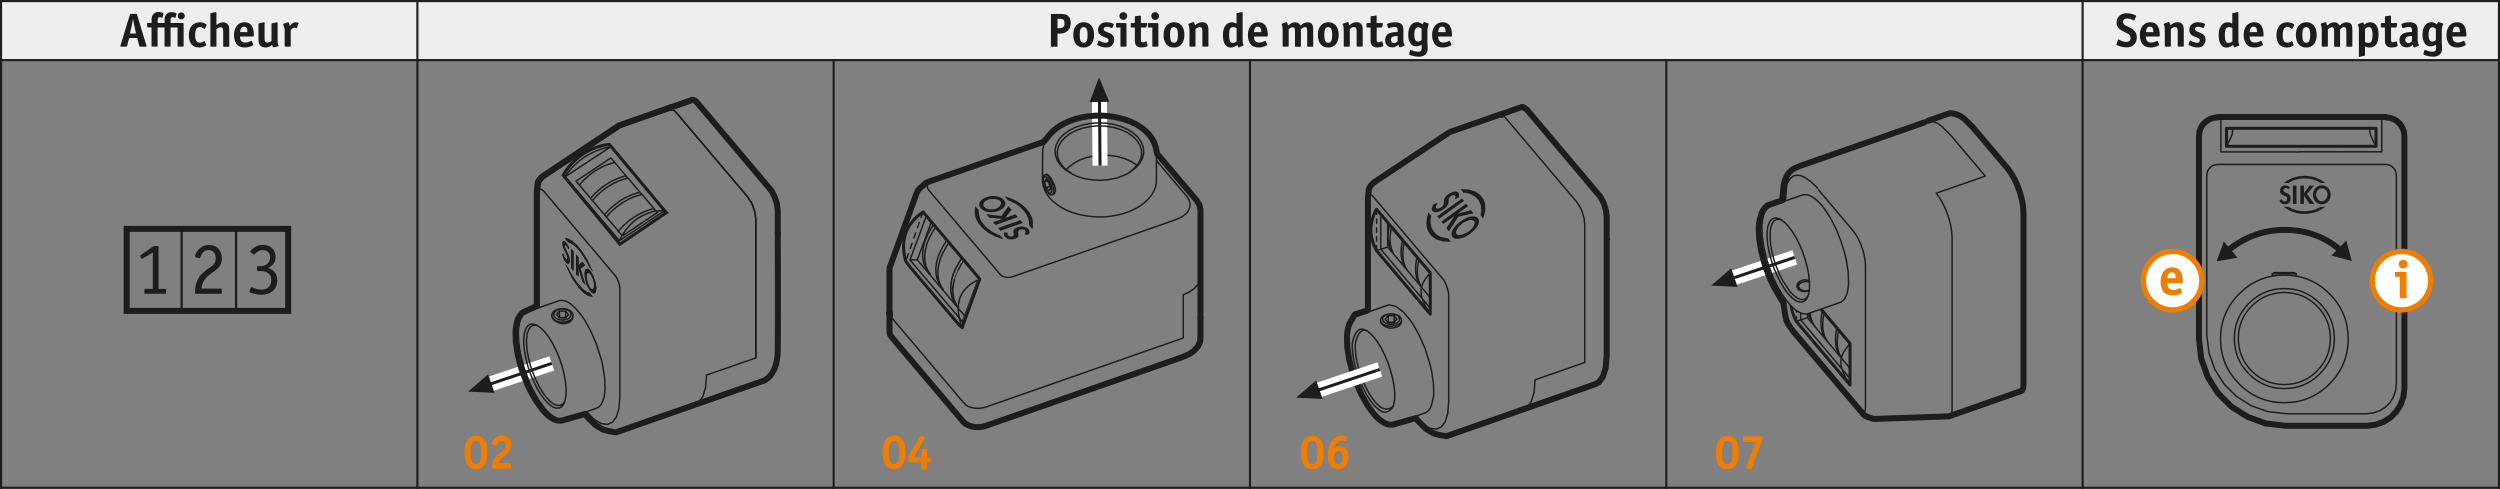<?xml version="1.0" encoding="UTF-8"?><svg xmlns="http://www.w3.org/2000/svg" width="166mm" height="32.46mm" xmlns:xlink="http://www.w3.org/1999/xlink" viewBox="0 0 470.55 92"><rect x="0" y="0" width="470.55" height="92" fill="#808080" stroke="none"/><defs><clipPath id="e"><polygon points="336.26 60.44 348.86 73.88 349.04 64.06 346.5 56.9 340.23 59.08 340.14 59.11 339.66 59.11 339.56 59.11 339.05 58.97 338.42 58.67 337.85 58.27 337.21 57.7 336.05 56.32 335.94 56.16 336.26 60.44 336.26 60.44" style="fill:none;"/></clipPath><clipPath id="f"><path d="M446.51,52.82c0-3.04,2.46-5.51,5.5-5.51s5.5,2.46,5.5,5.51-2.46,5.51-5.5,5.51-5.5-2.46-5.5-5.51h0Z" style="fill:#fff; stroke:#ef7d00; stroke-miterlimit:3.86; stroke-width:1px;"/></clipPath><clipPath id="g"><path d="M403.43,52.82c0-3.04,2.46-5.51,5.5-5.51s5.5,2.46,5.5,5.51-2.46,5.51-5.5,5.51-5.5-2.46-5.5-5.51h0Z" style="fill:#fff; stroke:#ef7d00; stroke-miterlimit:3.86; stroke-width:1px;"/></clipPath></defs><g id="c"><rect width="470.55" height="11.28" style="fill:#efeeee;"/><g><path d="M91.12,87.6c-.37,.47-.92,.72-1.59,.72-1.36,0-2.11-1.1-2.11-3.12,0-1.2,.23-2.03,.69-2.56,.36-.41,.93-.66,1.55-.66,.53,0,1.04,.22,1.38,.62,.47,.54,.66,1.25,.66,2.47,0,1.29-.16,1.98-.58,2.52Zm-.8-4.16c-.14-.31-.4-.49-.75-.49-.68,0-.99,.7-.99,2.21s.3,2.19,.98,2.19c.35,0,.63-.19,.78-.53,.13-.31,.19-.7,.19-1.49,0-1.04-.05-1.52-.22-1.89Z" style="fill:#ef7d00;"/><path d="M95.71,85.15c-.27,.3-.3,.31-1.18,.99-.47,.36-.63,.64-.64,1.02h2.11c.16,0,.19,.03,.19,.19v.63c0,.16-.03,.19-.19,.19h-3.24c-.09,0-.13-.04-.13-.13v-.07c0-.75,.05-1.09,.28-1.49,.26-.48,.49-.69,1.44-1.43,.61-.47,.81-.79,.81-1.3s-.27-.76-.74-.76c-.44,0-.67,.2-.91,.77-.04,.09-.08,.13-.14,.13-.03,0-.07,0-.1-.02l-.58-.22c-.07-.03-.11-.07-.11-.13,0-.21,.23-.67,.48-.95,.34-.39,.83-.58,1.46-.58,1.08,0,1.71,.63,1.71,1.72,0,.58-.17,1.04-.53,1.44Z" style="fill:#ef7d00;"/></g><g><path d="M169.83,87.6c-.37,.47-.92,.72-1.59,.72-1.36,0-2.11-1.1-2.11-3.12,0-1.2,.23-2.03,.69-2.56,.36-.41,.93-.66,1.55-.66,.53,0,1.04,.22,1.38,.62,.47,.54,.66,1.25,.66,2.47,0,1.29-.16,1.98-.58,2.52Zm-.8-4.16c-.14-.31-.4-.49-.75-.49-.68,0-.99,.7-.99,2.21s.3,2.19,.98,2.19c.35,0,.63-.19,.78-.53,.13-.31,.19-.7,.19-1.49,0-1.04-.05-1.52-.22-1.89Z" style="fill:#ef7d00;"/><path d="M171.14,86.98c-.17,0-.19-.02-.19-.18v-.95l2.24-3.75c.05-.09,.08-.12,.12-.12,.03,0,.06,0,.13,.04l.54,.22c.1,.04,.14,.07,.14,.13,0,.03-.02,.07-.05,.13l-2.1,3.57h1.4l.12-1.45c0-.15,.04-.17,.19-.17h.61c.17,0,.19,.02,.19,.19v1.46h.51c.17,0,.19,.02,.19,.22v.49c0,.15-.03,.18-.19,.18h-.51v1.17c0,.16-.02,.18-.19,.18h-.75c-.17,0-.19-.02-.19-.18v-1.17h-2.21Z" style="fill:#ef7d00;"/></g><g><path d="M248.54,87.6c-.37,.47-.92,.72-1.59,.72-1.36,0-2.11-1.1-2.11-3.12,0-1.2,.23-2.03,.69-2.56,.36-.41,.93-.66,1.55-.66,.53,0,1.04,.22,1.38,.62,.47,.54,.66,1.25,.66,2.47,0,1.29-.16,1.98-.58,2.52Zm-.8-4.16c-.14-.31-.4-.49-.75-.49-.68,0-.99,.7-.99,2.21s.3,2.19,.98,2.19c.35,0,.63-.19,.78-.53,.13-.31,.19-.7,.19-1.49,0-1.04-.05-1.52-.22-1.89Z" style="fill:#ef7d00;"/><path d="M253.16,87.82c-.35,.34-.78,.5-1.31,.5-1.24,0-1.92-.94-1.92-2.66,0-2.23,1.04-3.67,2.65-3.67,.47,0,.94,.15,.94,.3,0,.03,0,.04-.02,.08l-.19,.63s-.04,.07-.07,.07c-.02,0-.04,0-.06-.02-.22-.08-.4-.12-.58-.12-.76,0-1.28,.52-1.5,1.49,.35-.35,.61-.47,1.05-.47,.41,0,.77,.14,1.06,.41,.4,.37,.58,.91,.58,1.68s-.2,1.35-.63,1.76Zm-1.24-2.92c-.5,0-.8,.44-.8,1.21s.28,1.22,.77,1.22c.51,0,.82-.46,.82-1.24s-.28-1.19-.78-1.19Z" style="fill:#ef7d00;"/></g><g><path d="M326.67,87.6c-.37,.47-.92,.72-1.59,.72-1.36,0-2.11-1.1-2.11-3.12,0-1.2,.22-2.03,.69-2.56,.36-.41,.93-.66,1.55-.66,.53,0,1.04,.22,1.38,.62,.47,.54,.66,1.25,.66,2.47,0,1.29-.16,1.98-.58,2.52Zm-.8-4.16c-.14-.31-.4-.49-.75-.49-.67,0-.99,.7-.99,2.21s.3,2.19,.98,2.19c.35,0,.63-.19,.78-.53,.13-.31,.19-.7,.19-1.49,0-1.04-.05-1.52-.22-1.89Z" style="fill:#ef7d00;"/><path d="M329.67,88.17c-.04,.12-.06,.13-.14,.13-.02,0-.05,0-.08,0l-.69-.13c-.11-.02-.16-.05-.16-.11,0-.03,0-.08,.04-.13l1.83-4.73h-2.19c-.16,0-.19-.03-.19-.19v-.68c0-.16,.03-.19,.19-.19h3.25c.16,0,.19,.03,.19,.19v.35l-2.04,5.48Z" style="fill:#ef7d00;"/></g><line x1=".2" y1="91.8" x2="470.35" y2="91.8" style="fill:none; stroke:#1d1d1b; stroke-linecap:square; stroke-miterlimit:10; stroke-width:.4px;"/><line x1=".2" y1="11.31" x2="470.35" y2="11.31" style="fill:none; stroke:#1d1d1b; stroke-linecap:square; stroke-miterlimit:10; stroke-width:.4px;"/><line x1=".2" y1=".2" x2="470.35" y2=".2" style="fill:none; stroke:#1d1d1b; stroke-linecap:square; stroke-miterlimit:10; stroke-width:.4px;"/><line x1=".2" y1="91.8" x2=".2" y2=".2" style="fill:none; stroke:#1d1d1b; stroke-linecap:square; stroke-miterlimit:10; stroke-width:.4px;"/><line x1="313.63" y1="11.29" x2="313.63" y2="91.8" style="fill:none; stroke:#1d1d1b; stroke-linecap:square; stroke-miterlimit:10; stroke-width:.4px;"/><line x1="78.56" y1="91.8" x2="78.56" y2=".2" style="fill:none; stroke:#1d1d1b; stroke-linecap:square; stroke-miterlimit:10; stroke-width:.4px;"/><line x1="235.27" y1="11.3" x2="235.27" y2="91.8" style="fill:none; stroke:#1d1d1b; stroke-linecap:square; stroke-miterlimit:10; stroke-width:.4px;"/><line x1="156.91" y1="91.8" x2="156.91" y2="11.31" style="fill:none; stroke:#1d1d1b; stroke-linecap:square; stroke-miterlimit:10; stroke-width:.4px;"/><line x1="470.35" y1="91.8" x2="470.35" y2=".2" style="fill:none; stroke:#1d1d1b; stroke-linecap:square; stroke-miterlimit:10; stroke-width:.4px;"/><line x1="391.99" x2="391.99" y2="91.8" style="fill:none; stroke:#1d1d1b; stroke-linecap:square; stroke-miterlimit:10; stroke-width:.4px;"/></g><g id="d"><g><path d="M110.95,51.43l-.15-.08h-.14l-.1,.08-.08,.14-.06,.2v.54l.25,1.03,.28,.64,.18,.25,.17,.15,.15,.06h.12l.11-.11,.08-.15,.06-.21v-.24l-.04-.61-.2-.67-.29-.61-.17-.24-.18-.17h0Zm-.54-.84h.21l.24,.14,.28,.26,.5,.81,.5,1.46,.11,.95-.03,.4-.08,.31-.12,.21-.17,.1-.21-.02-.24-.14-.26-.27-.28-.37-.45-.89-.29-1.01-.1-.96,.03-.39,.07-.31,.13-.2,.17-.1h0Zm-4.09-.98l1.42,2.87,1.2,1.7,.82,.85,.39,.31,.38,.24,.36,.15,.35,.08h.33l-.63-.73-.53-.18-.57-.39-1.21-1.28-1.16-1.81-.54-1.07-.61-.74h0Zm2.57-1.2v1.55l.71-.7,.54,.64-.87,.67,.92,3.07-.57-.68-.74-2.51v1.65l-.46-.53v-3.68l.46,.53h0Zm-.94-1.1v3.68l-.45-.53v-3.68l.45,.53h0Zm-.75-1.65l-.26-.07-.61-.75h.32l.35,.1,.75,.41,.79,.7,.82,.98,1.17,1.81,1.05,2.23-.63-.72-.53-1.1-1.16-1.79c-.06-.07-.11-.12-.15-.2l-.47-.54-.59-.54-.57-.39-.28-.11h0Zm-.84-.25l-.14-.08h-.11l-.1,.03-.07,.11-.06,.17v.46l.1,.45,.7,1.51,.1,.33v.28l-.03,.1-.07,.1-.12-.04-.08-.08-.22-.37-.12-.31-.07-.32-.27,.1,.24,.73,.2,.42,.25,.35,.18,.18,.17,.11,.14,.02,.1-.06,.08-.12,.06-.21v-.57l-.13-.53-.64-1.35-.1-.25-.03-.13v-.21l.03-.07,.08-.05,.12,.05,.06,.07,.11,.17,.19,.4,.04,.11,.18-.22-.1-.25s-.04-.07-.04-.1l-.38-.63-.25-.27h0Z" style="fill:#1d1d1b; fill-rule:evenodd;"/><line x1="103.85" y1="68.39" x2="92.19" y2="72.3" style="fill:none; stroke:#fff; stroke-miterlimit:3.86; stroke-width:2.83px;"/><line x1="103.85" y1="68.39" x2="92.19" y2="72.3" style="fill:none; stroke:#1d1d1b; stroke-miterlimit:3.86; stroke-width:.57px;"/><polygon points="92.48 72.19 93.09 73.94 88.11 73.7 91.88 70.45 92.48 72.19 92.48 72.19" style="fill:#1d1d1b; fill-rule:evenodd;"/><path d="M126.26,20.67l.1-.06m-24.87,15.43l.13-1.1c.04-.57,.42-1.1,1.1-1.6l14.06-9.35,.22-.1,9.23-3.24h.03m0,.01l.25,.04m-.15-.1l.28,.06,.31,.18,.35,.35,13.48,15.92,.66,1.03,.28,.61,.4,1.3,.15,1.23v26.06m-40.78-31.3l.07-.21,.1-.14,.12-.06,.17,.03,.17,.11,.24,.22,13.41,15.85,.24,.32,.32,.66,.24,.74,.1,.77v20.39l-.17,2.18-.49,1.58-.74,.99-.98,.42-1.17-.2-1.33-.81-1.39-1.4m15.97-56.87l4.13-1.44,.28,.04,.32,.2,.34,.33,13.82,16.39,.6,1.17,.41,1.31,.15,1.23v4.23m0,0h.06m-44.97-8.03l-.03,.33v21.51m3.82,1.87l1.14,.03v-1.23m-1.14,1.2v-1.21m-3.81-.65l3.88-1.35h.52l.54,.12h.03l.56,.28,.59,.42,.59,.53,1.19,1.39,.59,.85,1.12,1.98,1.12,2.54,1,3.17,.26,1.17,.33,2.22,.07,1.96-.07,.87-.14,.8-.21,.65-.27,.53v.04l-.33,.4-.03,.03-.39,.28-2.02,.71m-2.58-17.91v-.39l-.07-.18-.11-.18-.14-.17-.17-.15-.21-.12-.52-.21-.57-.08h-.59l-.56,.14-.47,.24-.2,.14-.15,.17-.11,.18-.07,.18-.04,.18v.18h.01v.04m3.95,.21v-.17m-.6-.95l-.14-.12-.18-.11-.2-.1-.45-.11-.49-.04-.24,.03-.46,.1-.39,.2-.15,.12-.12,.12-.1,.15-.06,.14-.03,.17v.15l.06,.15,.08,.15,.11,.12,.33,.24,.2,.1,.45,.12,.49,.03,.24-.03,.46-.1,.21-.08,.33-.22,.12-.14,.1-.14,.06-.15,.03-.17v-.15l-.06-.15-.08-.14-.13-.14h0Zm-1.95,1.2l1.13,.02,.6-.63-.54-.66m-2.57,.98l.06,.17,.1,.17,.14,.18,.18,.14,.21,.14,.5,.21,.59,.08,.59-.02,.56-.14,.47-.22,.2-.15,.15-.15,.21-.36m-.22,.61l-.03,.03-.03,.04-.08,.11-.2,.17-.18,.11-.29,.12-.26,.08-.59,.04h-.25m1.94-.74l.1-.18,.07-.2m-6.31-1.9l-2.36,.82-.08,.04-.39,.28-.07,.07-.32,.4-.32,.61-.2,.66-.15,.84-.07,.85,.07,1.95,.33,2.19v.03l.59,2.3,.38,1.14,.88,2.25,.52,1.09,1.1,1.94,1.17,1.59,.57,.64,.59,.52,.63,.45,.63,.31,.52,.13h.57l.1-.02,4.24-1.48m-4.18-1.91l-.32,.45-.47,.28h-.56l-.63-.22-.66-.47-.73-.74-.7-.94-.67-1.1-.63-1.24-.56-1.34-.49-1.4-.36-1.39-.25-1.34-.13-1.26v-1.13l.13-.95,.25-.75,.36-.52,.49-.28h.56l.43,.15m2.57-1.71v-.14m.91,1.07l-.42-.25-.32-.34-.03-.04-.04-.07-.06-.12-.03-.07m1.38,.11h-.01l-.54-.65,.6-.63m.06,2.27l-.25-.07h-.04l-.22-.11m.81,.24l-.24-.04m-.11-1.07l-.04,.07m.04-1.28h1.14m39.98-14.47v21.82l-.18,2.34-.53,1.73-.82,1.1-1.07,.46-4.14,1.44m-33.45,2.61l-.14,.39-.39,.54-.49,.28-.59,.03-.66-.25-.71-.52-.74-.77-.73-.98-.71-1.16-.66-1.3-.6-1.41-.49-1.46-.39-1.46-.26-1.41-.14-1.32v-1.17l.14-1,.26-.78,.39-.56,.49-.28h.6l.66,.24,.22,.17m0,0l.49,.35,.73,.75,.74,.97,.71,1.16,.66,1.31,.59,1.39,.49,1.46,.39,1.46,.26,1.41,.14,1.33v1.19l-.14,.99-.12,.4m24.1,.66l-14.06,4.92-1.28-.21-1.13-.31-1.42-.84-1.55-1.54-.59-.7m20.03-1.34l9.23-3.22m2.61-5.62l-9.24,3.22-.18,2.34-.53,1.73-.82,1.1-1.07,.45" style="fill:none; stroke:#1d1d1b; stroke-linecap:round; stroke-miterlimit:3.86; stroke-width:.28px;"/><path d="M110.08,77.93l-4.34,1.22-.1,.02h-.58l-.52-.13-.63-.31-.63-.45-.59-.52-.58-.65-1.18-1.61-1.11-1.96-.52-1.1-.89-2.27-.38-1.15-.58-2.32v-.03l-.35-2.21-.07-1.97,.07-.86,.16-.85,.2-.66,.32-.62,.32-.41,.07-.07,.39-.28,.08-.04,2.38-1.12v-21.44l.14-1.45c.04-.58,.42-1.11,1.11-1.62l14.2-9.44,.23-.1,9.33-3.27h.03l.1-.04" style="fill:none; stroke:#1d1d1b; stroke-linecap:round; stroke-linejoin:round; stroke-width:1.13px;"/><line x1="126.15" y1="20.23" x2="126.43" y2="20.29" style="fill:none; stroke:#1d1d1b; stroke-linecap:round; stroke-linejoin:round; stroke-width:1.13px;"/><line x1="146.39" y1="43.93" x2="146.45" y2="43.93" style="fill:none; stroke:#1d1d1b; stroke-linecap:round; stroke-linejoin:round; stroke-width:1.13px;"/><polyline points="139.46 73.14 115.94 81.37 114.64 81.15 113.5 80.85 112.07 80 110.5 78.45" style="fill:none; stroke:#1d1d1b; stroke-linecap:round; stroke-linejoin:round; stroke-width:1.13px;"/><path d="M146.39,43.93s.06,17.2,0,22.03c-.06,4.83-2.63,5.69-2.63,5.69l-4.18,1.45" style="fill:none; stroke:#1d1d1b; stroke-linecap:round; stroke-linejoin:round; stroke-width:1.13px;"/><polyline points="126.15 20.23 130.32 18.78 130.6 18.83 130.93 19.02 131.26 19.36 145.22 35.91 145.83 37.1 146.24 38.42 146.39 39.66 146.39 43.93" style="fill:none; stroke:#1d1d1b; stroke-linecap:round; stroke-linejoin:round; stroke-width:1.13px;"/><path d="M110.95,51.43l-.15-.08h-.14l-.1,.08-.08,.14-.06,.2v.54l.25,1.03,.28,.64,.18,.25,.17,.15,.15,.06h.12l.11-.11,.08-.15,.06-.21v-.24l-.04-.61-.2-.67-.29-.61-.17-.24-.18-.17h0Zm-.54-.84h.21l.24,.14,.28,.26,.5,.81,.5,1.46,.11,.95-.03,.4-.08,.31-.12,.21-.17,.1-.21-.02-.24-.14-.26-.27-.28-.37-.45-.89-.29-1.01-.1-.96,.03-.39,.07-.31,.13-.2,.17-.1h0Zm-4.09-.98l1.42,2.87,1.2,1.7,.82,.85,.39,.31,.38,.24,.36,.15,.35,.08h.33l-.63-.73-.53-.18-.57-.39-1.21-1.28-1.16-1.81-.54-1.07-.61-.74h0Zm2.57-1.2v1.55l.71-.7,.54,.64-.87,.67,.92,3.07-.57-.68-.74-2.51v1.65l-.46-.53v-3.68l.46,.53h0Zm-.94-1.1v3.68l-.45-.53v-3.68l.45,.53h0Zm-.75-1.65l-.26-.07-.61-.75h.32l.35,.1,.75,.41,.79,.7,.82,.98,1.17,1.81,1.05,2.23-.63-.72-.53-1.1-1.16-1.79c-.06-.07-.11-.12-.15-.2l-.47-.54-.59-.54-.57-.39-.28-.11h0Zm-.84-.25l-.14-.08h-.11l-.1,.03-.07,.11-.06,.17v.46l.1,.45,.7,1.51,.1,.33v.28l-.03,.1-.07,.1-.12-.04-.08-.08-.22-.37-.12-.31-.07-.32-.27,.1,.24,.73,.2,.42,.25,.35,.18,.18,.17,.11,.14,.02,.1-.06,.08-.12,.06-.21v-.57l-.13-.53-.64-1.35-.1-.25-.03-.13v-.21l.03-.07,.08-.05,.12,.05,.06,.07,.11,.17,.19,.4,.04,.11,.18-.22-.1-.25s-.04-.07-.04-.1l-.38-.63-.25-.27h0Z" style="fill:#1d1d1b; fill-rule:evenodd;"/><polyline points="126.35 20.62 126.63 20.67 126.94 20.85 127.29 21.2 140.76 37.12 141.42 38.15 141.7 38.77 142.1 40.06 142.26 41.29 142.26 67.35" style="fill:none; stroke:#1d1d1b; stroke-linecap:round; stroke-miterlimit:3.86; stroke-width:.28px;"/><path d="M124.61,39.07l.28,.34h.02l-.3-.34-.25-.3-9.68-11.62c-6.15,.78-8.69,5.83-8.69,5.83l10.49,12.74,.18,.25,8.79-5.97-.62-.59" style="fill:none; stroke:#1d1d1b; stroke-linecap:round; stroke-miterlimit:3.86; stroke-width:.57px;"/><path d="M116.33,43.47l-.11-.1m1.96-9.84l-.36-.41m0,0l-.37,.06-1.14,.39-1.14,.51-1.11,.66-1.06,.77-.98,.87-.88,.95v.02m.35,.42v-.03l.88-.96,.98-.86,1.06-.77,1.11-.66,1.14-.51,1.16-.39,.37-.07m-9.17,1.3l.92-.99,.97-.87,1.06-.77,1.11-.65,1.14-.52,1.16-.37,.32-.07m0,0l2.14,2.54m2.62,3.08l-.39,.07-1.14,.37-1.14,.52-1.12,.65-1.04,.77-.98,.87-.89,.97m7.07-3.82l-.36-.41m-6.36,4.65l.91-.98,.97-.87,1.06-.76,1.11-.66,1.14-.52,1.14-.37,.4-.07m-2.62-3.08l2.26,2.67m-4.76-5.62l-.75-.86-6.55,4.37,.62,.73m14.65,5.16l-.2-.25-.05-.05m-.36-.42l-.39,.09-1.16,.39-1.13,.51-1.12,.65-1.04,.77-.98,.87-.88,.97m3.29-2.16c.08-.06,.16-.12,.25-.17l.83-.5,1.14-.52,1.14-.39,.4-.07m0,0l-.36-.42m-11.93-1.93l.36,.42m11.99,1.98l.2,.25h-.01m-7.75-.99l.03-.03m.37,4.51h0m.04,.04h.01m0-.01l-.02-.04m-.02,.01l.04,.04m-.01-.05h-.02m.06,.08l-.02-.03m-.04-.03l.06,.05m.3,.36l.03,.03m-.01-.03h-.01m.03,.03h.01m0,0l-.02-.03m6.98-3.91l-6.57,4.39-.04-.04-.35-.41m.29,.36l.05,.06m-.05-.06l.05,.06m-.68-.84l.32,.4m.01,.03l.3,.36m-.62-.74l.3,.36m8.46-4.25l-.96,.53-7.62,5.07h-.03l-10.21-12.02,8.59-5.64,9.67,11.41h.01l.25,.3m-8.61,4.06l-.12-.15m0,0l.1,.12m0,0l.02,.02m0,0l.09,.11m-.11-.14l.11,.15m-2.22-2.65l2.01,2.37m8.74-3.91l.27,.34h.02m0,.01h0l-.3-.35m-1.78-.04l-2.25-2.66m-9.32,1.16l2.25,2.66m-2.61-3.08l-2.11-2.51m4.72,5.59l.35,.42m2.47,4.41c.16-.32,.31-.63,.48-.91t.01-.01c.17-.3,.36-.58,.55-.85,.02-.03,.04-.06,.06-.09,.57-.78,1.19-1.45,1.89-1.99,.02-.02,.05-.04,.07-.06,0,0,.01,0,.02-.01m5.48-1.7h-.02c-.55-.01-1.08,.02-1.6,.1h-.04m-17.15-6.55c2.11-3.03,4.97-4.9,8.59-5.59" style="fill:none; stroke:#1d1d1b; stroke-linecap:round; stroke-miterlimit:3.86; stroke-width:.28px;"/></g><g><polyline points="213.96 31.07 212.94 30.4 211.73 29.86 210.4 29.47 208.96 29.25 207.5 29.19 206.05 29.31 204.65 29.61 203.35 30.05 202.23 30.65 201.28 31.38 200.69 31.9" style="fill:none; stroke:#1d1d1b; stroke-linecap:round; stroke-linejoin:round; stroke-width:.28px;"/><line x1="207.05" y1="31.17" x2="206.94" y2="18.87" style="fill:none; stroke:#fff; stroke-miterlimit:3.86; stroke-width:2.83px;"/><line x1="207.05" y1="31.17" x2="206.94" y2="18.87" style="fill:none; stroke:#1d1d1b; stroke-miterlimit:3.86; stroke-width:.57px;"/><polygon points="206.94 19.18 205.09 19.21 206.86 14.56 208.79 19.15 206.94 19.18 206.94 19.18" style="fill:#1d1d1b; fill-rule:evenodd;"/><path d="M197.58,35.01l-.17-.63-.32-.39m-.33-7.45l-.03,.03v.05m15.78,5.85l.26-.14,.99-.75,.77-.87,.5-.93,.24-.98-.06-.99-.35-.98-.6-.91-.86-.82-1.07-.71-1.27-.56-1.4-.42-1.49-.24-1.55-.05-1.52,.12-1.46,.31-1.37,.47-1.19,.63-1,.75-.75,.87-.52,.93-.22,.98,.05,.99,.34,.98,.61,.91,.85,.82,1.09,.7,.25,.12m10.73-.24l.93-.74,.73-.82,.49-.89,.21-.94-.04-.88v-.05l-.33-.92-.57-.87-.82-.79-1.02-.67-1.21-.54-1.33-.39-1.44-.22-1.46-.06-1.45,.13-1.39,.29-1.3,.45-1.13,.6-.95,.73-.72,.81-.49,.89-.22,.93,.05,.95,.32,.92,.59,.86,.81,.78,1.03,.68m-5.06-6.08l-.31,.73-.18,.86-.04,5.87,.13,.8v.03l.25,.78,.4,.77,.54,.75,.66,.67,.78,.63,.89,.59,.98,.49,1.07,.42,1.12,.33,1.19,.25,1.23,.15,1.23,.07h1.24l1.23-.14,1.21-.21,1.14-.29,1.1-.39,1-.46,.93-.53,.82-.6,.73-.68,.59-.7,.46-.75,.33-.8,.18-.82,.03-4.28m-19.82,3.49l-.12-.21-.38-.43-.17-.15-.07-.03m-.04-.03h-.08m-.04,0h-.04l-.26,.11m1.39,3.71l.1-.07,.07-.11,.04-.15,.04-.18v-.46l-.08-.53-.17-.56-.35-.79-.28-.43-.28-.31-.12-.08-.14-.06h-.11l-.11,.03m0,0l-.08,.07-.07,.11-.06,.15-.03,.18v.22m.82,2.5l.11,.11,.11,.07,.11,.04h.18l.07-.07,.05-.1,.04-.13,.04-.33v-.2l-.14-.67-.25-.67-.33-.56-.24-.25-.11-.07-.1-.06h-.1l-.1,.03-.07,.06-.06,.1-.04,.12v.07m-.01,0v.17m-.01,0v-.17m.73,.35l-.22-.26-.28,.45m1.28-.49l.11,.18v.03l.03,.03,.15,.29,.03,.06,.07,.15v.03l.11,.24v.04l.03,.03,.1,.24,.1,.52v.21l.03,.04v.17l-.07,.24-.06,.12m-1.63-1.03l.54,.64,.28-.43-.11-.46m20.07-6.07v-.36l-.12-.88-.25-.79-.43-.82-.53-.71-.66-.68-.78-.63-.92-.6-.98-.49-1.05-.4-1.13-.33-1.17-.25-1.21-.15-1.23-.07-1.23,.03-1.23,.11-1.2,.21-1.13,.29-1.09,.39-1.02,.45-.92,.53-.87,.64-.71,.66-.59,.7-.46,.78m.45,9.6l-.13-.14-.11-.17-.31-.61-.17-.46-.13-.67v-.28m.22,.36l.28,1.09m1.61,1.07l-.04,.07m-.04,.04l-.08,.06m-1.1-.36l.18,.22,.15,.13,.12,.1,.13,.06h.12l.1-.03m0,0l.25-.08m-.68-1.52l-.71,.25m.22-1.27l-.5,.18m21.06-4.02v-1.21m0,0l1.03,1.05,6.51,7.69,.54,.87,.21,.89v12.26m-13.45-19.22l-.93,.46-1.35,.5-1.46,.29-1.52,.14-1.55-.06-1.49-.24-1.41-.42-1-.45m15.87-2.55l5.72,6.74,.46,.72,.17,.7-.08,.7-.29,.67-.53,.6-.72,.52-1,.45-30.68,10.73-.46,.13-.39,.04h-.39l-.38-.1-.33-.11-.29-.17-.28-.27-10.62-12.53m-.13-.15l-2.66-3.15-.18-.29-.07-.25,.03-.25,.11-.24,.2-.22,.26-.2,.39-.18,21.22-7.41m-29.28,32.25v-8.09l.03-.45,5.09-14.03,.2-.42,.33-.39,1.2-1.06,.5-.24,21.97-7.66m-29.34,32.39v-.05m.38,.93l-.26-.43-.03-.08m0,0l-.08-.36m.08,.36l-.07-.42m58.52,.98v3.6l-.08,.88-.39,.85-.67,.77-.93,.68-1.19,.53-37.16,12.99-.67,.18-.7,.07-.68-.03-.66-.13-.6-.22-.53-.29-.42-.39-13.48-15.92-.26-.43-.11-.45v-3.61m58.53-7.24l-.08,.88-.39,.85-.67,.77-.93,.67-1.19,.54v8.05m-41,12.68l.53,.29,.6,.21,.66,.12,.68,.03,.7-.07,.67-.17,37.16-13m-41,12.47l-.42-.38-13.48-15.93m58.16-8.02v8.05" style="fill:none; stroke:#1d1d1b; stroke-linecap:round; stroke-linejoin:round; stroke-width:.28px;"/><line x1="167.5" y1="59.29" x2="167.43" y2="58.87" style="fill:none; stroke:#1d1d1b; stroke-linecap:round; stroke-linejoin:round; stroke-width:1.13px;"/><line x1="167.5" y1="59.29" x2="167.42" y2="58.93" style="fill:none; stroke:#1d1d1b; stroke-linecap:round; stroke-linejoin:round; stroke-width:1.13px;"/><line x1="167.53" y1="59.38" x2="167.5" y2="59.29" style="fill:none; stroke:#1d1d1b; stroke-linecap:round; stroke-linejoin:round; stroke-width:1.13px;"/><line x1="167.42" y1="58.93" x2="167.43" y2="58.87" style="fill:none; stroke:#1d1d1b; stroke-linecap:round; stroke-linejoin:round; stroke-width:1.13px;"/><polyline points="225.95 59.85 225.95 63.45 225.87 64.33 225.48 65.18 224.81 65.95 223.87 66.63 222.69 67.16 185.53 80.15 184.86 80.33 184.16 80.4 183.48 80.37 182.82 80.24 182.22 80.02 181.69 79.73 181.27 79.34 167.8 63.42 167.53 62.99 167.42 62.54 167.42 58.93" style="fill:none; stroke:#1d1d1b; stroke-linecap:round; stroke-linejoin:round; stroke-width:1.13px;"/><polyline points="225.95 59.74 225.95 39.43 225.74 38.53 225.2 37.67 218.68 29.98 217.79 28.94 217.65 28.29 217.53 27.69 217.27 26.9 216.84 26.08 216.31 25.37 215.66 24.68 214.88 24.05 213.95 23.45 212.98 22.97 211.93 22.56 210.8 22.23 209.63 21.98 208.42 21.82 207.19 21.75 205.96 21.78 204.73 21.89 203.53 22.1 202.4 22.39 201.32 22.78 200.3 23.23 199.38 23.76 198.51 24.4 197.8 25.06 197.22 25.76 196.47 26.68 174.78 34.2 174.28 34.43 173.08 35.49 172.75 35.88 172.55 36.3 167.46 50.34 167.42 50.78 167.42 58.83 167.43 58.87" style="fill:none; stroke:#1d1d1b; stroke-linecap:round; stroke-linejoin:round; stroke-width:1.13px;"/><path d="M189.02,43.75l.7,.04-.07,.15v.14l.03,.15,.14,.14,.1,.07,.11,.04,.25,.04h.14l.12-.04,.11-.05,.08-.07,.04-.08,.03-.08v-.08l-.04-.38v-.36l.08-.18,.13-.15,.2-.14,.29-.12,.36-.1,.35-.06h.33l.32,.06,.31,.11,.25,.15,.22,.21,.11,.15,.05,.15v.32l-.05,.14-.1,.15-.11,.15-.73-.14,.1-.08,.08-.1,.06-.11,.03-.1v-.11l-.03-.1-.07-.11-.1-.08-.11-.06-.14-.04-.15-.03h-.15l-.31,.07-.15,.08-.11,.08-.05,.11-.03,.11v.24l.04,.11,.03,.18v.15l-.04,.17-.07,.14-.12,.13-.17,.11-.24,.1-.31,.08-.31,.03h-.31l-.28-.06-.26-.08-.24-.14-.18-.17-.08-.11-.06-.11-.06-.12-.03-.14v-.26l.06-.11h0Zm-1.17-.84l4.21-1.48,.45,.53-4.21,1.48-.45-.53h0Zm-3.6-2.53l.22,.78,.2,.38,.53,.77,.7,.67,.82,.6,.98,.52,.54,.21,.63,.74-1.51-.52-1.3-.68-1.06-.84-.84-.98-.29-.52-.22-.52-.14-.53-.06-.53,.03-.56,.13-.56,.61,.74v.42l.03,.4h0Zm4.81-3.46l1.52,.52,1.28,.68,1.06,.84,.82,.98,.29,.52,.22,.53,.14,.52,.04,.54v.54l-.12,.56-.63-.74v-.42l-.03-.41-.1-.39-.32-.77-.53-.75-.68-.7-.82-.6-1.53-.73-.61-.73h0Zm.75,1.86l.57,.67-1.16,1.55,1.9-.67,.45,.53-4.21,1.48-.46-.53,1.79-.61-2.5-.24-.54-.66,2.82,.35,1.35-1.87h0Zm-2.76-1.34l-.73,.04-.33,.08-.28,.14-.25,.15-.2,.2-.13,.21-.04,.22,.03,.24,.13,.21,.22,.19,.28,.14,.31,.1,.35,.04,.71-.03,.33-.1,.28-.12,.25-.17,.21-.21,.15-.22,.07-.22v-.24l-.14-.21-.22-.2-.29-.12-.33-.08-.38-.04h0Zm1.17-.32l.4,.22,.33,.31,.21,.33,.07,.35-.06,.33-.18,.31-.28,.29-.38,.25-.47,.21-.5,.14-.54,.07h-.53l-.52-.08-.46-.15-.4-.22-.33-.31-.21-.33-.07-.35,.06-.33,.17-.31,.29-.29,.36-.25,.46-.21,.53-.14,.54-.07h.53l.5,.08,.47,.15h0Z" style="fill:#1d1d1b; fill-rule:evenodd;"/><line x1="180.45" y1="58.13" x2="180.37" y2="58.02" style="fill:none; stroke:#1d1d1b; stroke-linecap:round; stroke-linejoin:round; stroke-width:.14px;"/><polyline points="176.02 42.91 175.68 43.4 175.01 44.57 174.52 45.72 174.2 46.89 174.04 48.02 174.08 49.09 174.28 50.08 174.68 50.98 175.01 51.51" style="fill:none; stroke:#1d1d1b; stroke-linecap:round; stroke-linejoin:round; stroke-width:.28px;"/><path d="M184.39,52.56l.02-.05-10.69-12.65-.02,.07c-3.21,2.2-4.3,5.28-3.23,9.21l.79,1.07,8.76,10.36" style="fill:none; stroke:#1d1d1b; stroke-linecap:round; stroke-linejoin:round; stroke-width:.14px;"/><path d="M171.29,48.9l3.01-8.12,.94,1.12m.33,.55l-.29,.5-.65,1.15-.5,1.17-.33,1.17-.14,1.13,.03,1.07,.21,1,.38,.89,.55,.79,.17,.19m3.46-5.63l-.3,.47-.65,1.15-.52,1.17-.31,1.17-.15,1.12,.03,1.08,.21,1,.39,.89,.33,.52m0,0l-.72-.96-.38-.91-.21-1-.04-1.07,.14-1.13,.33-1.17,.5-1.15,.65-1.17,.31-.48" style="fill:none; stroke:#1d1d1b; stroke-linecap:round; stroke-linejoin:round; stroke-width:.28px;"/><path d="M174.9,51.48l-.02,.05m.12-.02l.15,.17" style="fill:none; stroke:#1d1d1b; stroke-linecap:round; stroke-linejoin:round; stroke-width:.14px;"/><line x1="179.65" y1="52.63" x2="179.49" y2="53.21" style="fill:none; stroke:#1d1d1b; stroke-linecap:round; stroke-linejoin:round; stroke-width:.28px;"/><path d="M180.64,49.17l-.07,.1-.65,1.15-.5,1.17-.33,1.17-.16,1.13,.03,1.07,.21,1,.39,.89,.57,.81,.22,.26m-.88-4.71h-.02l-.14,1.13,.02,1.07,.22,1,.38,.91,.27,.38" style="fill:none; stroke:#1d1d1b; stroke-linecap:round; stroke-linejoin:round; stroke-width:.14px;"/><polyline points="180.23 57.71 179.58 56.85 179.2 55.96 178.99 54.96 178.96 53.88 179.1 52.75 179.42 51.59 179.92 50.43 180.59 49.26 180.93 48.73" style="fill:none; stroke:#1d1d1b; stroke-linecap:round; stroke-linejoin:round; stroke-width:.28px;"/><path d="M177.5,54.45l.14,.17m-.21-.05l.07-.02" style="fill:none; stroke:#1d1d1b; stroke-linecap:round; stroke-linejoin:round; stroke-width:.14px;"/><path d="M179.49,53.21l-.15,1.12,.03,1.08,.21,1,.4,.89,.26,.4m-2.8-3.13l-2.54-3.04" style="fill:none; stroke:#1d1d1b; stroke-linecap:round; stroke-linejoin:round; stroke-width:.28px;"/><polyline points="180.35 50.79 180.3 50.87 179.8 52.04 179.65 52.63" style="fill:none; stroke:#1d1d1b; stroke-linecap:round; stroke-linejoin:round; stroke-width:.14px;"/><path d="M172.65,48.9h-1.36m0,0l.05,.1,8.49,9.98m-4.95-7.46l-2.23-2.63m8.68,.27l-.38,.55-.6,1.07" style="fill:none; stroke:#1d1d1b; stroke-linecap:round; stroke-linejoin:round; stroke-width:.28px;"/><path d="M183.94,52.75l-.02,.07m0,0l-.03-.04m.07-.03h-.02m0,0s-.04,.02-.05,.03m.5-.22c-.14,.05-.29,.12-.43,.19" style="fill:none; stroke:#1d1d1b; stroke-linecap:round; stroke-linejoin:round; stroke-width:.14px;"/><path d="M183.89,52.78c-.95,.45-1.68,1.02-2.23,1.65-.84,.95-1.27,2.1-1.29,3.46" style="fill:none; stroke:#1d1d1b; stroke-linecap:round; stroke-linejoin:round; stroke-width:.28px;"/><path d="M180.33,57.83l.04,.05m0,0l-.04-.04m.04,.04l.02,.03m0,0l-.02-.03m0,.03s-.02,.05,0,.07m0-.07s-.02-.02,0-.03m0,0h0Zm0,.1l-.24-.27,.09,.12m.08-.03l-.07-.09m0-.02l.07,.1m-.02,.12l-.28-.33m.21,.24l-.21-.24m.28,.33l-.07-.09m.24,.29l-.09-.1m0,0v.02m.38,.45l-.09-.09m.09,.09l-.16-.19m.07,.1l-.07-.1m0,0l-.14-.17m0-.12l.17,.31m.03,.09l-.29-.36m-.15-.21l.15,.19m0,0l-.09-.1m.02-.12l.03,.03m0,.02l-.03-.05m-.07-.1l.1,.14m0,.02l-.1-.14m.14,.33l-.09-.12m.17,.09l-.09-.09m.02,0s.03,.05,.07,.09m-.09-.02v.04m0-.04l.26,.33m.91,1.06l-.02,.04m-.96,.43v.02m0-.02v-.02m0,0v-.02m-.15-.14l.15,.17m0-.02l.12,.12m-.65,.62l.09,.09m.29-.98l.15,.15m0-.02l.12,.14m.45,.53v.04l-.57-.67m0-.04l-.45-.52m1.01,1.19l.39-1.06m-.84,.53l.45,.53m-1.01-1.19l.29,.38m1.12-.26l-.77-.93" style="fill:none; stroke:#1d1d1b; stroke-linecap:round; stroke-linejoin:round; stroke-width:.14px;"/><path d="M180.37,58.04c-.02,.55,.05,1.13,.19,1.77m.07-1.49l.91,1.06" style="fill:none; stroke:#1d1d1b; stroke-linecap:round; stroke-linejoin:round; stroke-width:.28px;"/><path d="M181.11,61.66l.1-.19v-.07l.17-.58m0,0l.02-.05,2.99-8.21m-4.07,8.32l.26,.31m.05,.05l-.31-.36m-.14-.14l.33,.38,.07,.07m0,0l.05,.05m0,0l.48,.43m-1.08-1.1l.15,.17" style="fill:none; stroke:#1d1d1b; stroke-linecap:round; stroke-linejoin:round; stroke-width:.14px;"/><path d="M180.56,59.86l.83,.96m-.83-.96c.12,.57,.31,1.17,.55,1.8" style="fill:none; stroke:#1d1d1b; stroke-linecap:round; stroke-linejoin:round; stroke-width:.28px;"/><path d="M180.32,60.88l-.21-.22m0,0l.07,.09m3.75-7.92l-2.39,6.56" style="fill:none; stroke:#1d1d1b; stroke-linecap:round; stroke-linejoin:round; stroke-width:.14px;"/><path d="M172.65,48.9l2.6-7m-1.55-1.97l-.34,.96m-.34,.98l-.34,.98m-.34,.98l-.34,.98m-.34,.98l-.34,.98m-.34,.98l-.34,.98m9.4,8.87l-2.58-3.03m2.41,4.42l.72,.87" style="fill:none; stroke:#1d1d1b; stroke-linecap:round; stroke-linejoin:round; stroke-width:.28px;"/><line x1="179.83" y1="58.98" x2="180.11" y2="59.29" style="fill:none; stroke:#1d1d1b; stroke-linecap:round; stroke-linejoin:round; stroke-width:.14px;"/><path d="M184.39,52.56l.02-.05-10.69-12.65-.02,.07c-3.21,2.2-4.3,5.28-3.23,9.21l.79,1.07,8.76,10.36m0,0l.09,.09m1,1.01l.1-.19v-.07l.17-.58m0,0l.02-.05,2.99-8.21m-4.07,8.32l.26,.31m.05,.05l-.31-.36m-.14-.14l.33,.38,.07,.07m0,0l.05,.05m0,0l.48,.43m-1.08-1.1l.15,.17m.14,.14l-.21-.22m0,0l.07,.09" style="fill:none; stroke:#1d1d1b; stroke-linecap:round; stroke-linejoin:round; stroke-width:.57px;"/></g><g><path d="M259.87,60.44s-.01-.03-.01-.03c-.01-.07-.01-.13,0-.2,.01-.13,.06-.24,.13-.35,.06-.12,.15-.24,.26-.32,.2-.15,.42-.27,.66-.33,.36-.11,.74-.14,1.12-.11,.36,.02,.72,.1,1.07,.24,.14,.05,.25,.14,.38,.25,.08,.1,.15,.21,.21,.34,.07,.18,.11,.36,.13,.56m34.46,7.77v-26.06l-.15-1.23-.4-1.3-.28-.61-.66-1.03-13.48-15.92c-.11-.12-.24-.22-.38-.31-.12-.07-.25-.14-.39-.21m0,0c-.06-.03-.11-.06-.17-.07m-.1,.06l-9.26,3.22-.22,.1-14.06,9.35c-.68,.5-1.06,1.05-1.1,1.6l-.13,1.1m8.9,41.44l1.39,1.39,1.33,.81,1.17,.19,.98-.42,.74-.99,.49-1.58,.17-2.18v-20.39c-.11-.5-.25-.99-.42-1.48-.13-.35-.28-.68-.47-1l-13.41-15.85c-.08-.08-.15-.14-.25-.2-.11-.07-.21-.13-.32-.17l-.12,.06s-.06,.1-.08,.14c-.03,.07-.06,.14-.08,.21m44.97,8.04h-.06m-19.88-23.39h-.26m.1-.07l-.1,.06m-24.79,37.22v-21.84m8.91,41.44l-4.24,1.48h-.1c-.18,.01-.38-.01-.56-.05-.39-.1-.75-.25-1.1-.46-.43-.25-.85-.56-1.23-.91-.22-.18-.42-.39-.61-.6l-1.17-1.59-1.1-1.94-.52-1.09-.88-2.25-.38-1.14-.57-2.3v-.03l-.35-2.19-.07-1.95c.03-.29,.07-.57,.11-.85,.1-.5,.22-.99,.42-1.45,.14-.38,.33-.71,.59-1.02,.12-.15,.25-.28,.42-.39,.01-.01,.04-.03,.07-.04l2.36-.82m-.2,3.5c-.07-.05-.15-.11-.24-.14-.21-.11-.42-.18-.66-.22-.18-.03-.36,0-.52,.08-.33,.2-.59,.46-.75,.79-.27,.54-.46,1.1-.6,1.7v1.17l.14,1.32,.27,1.41,.39,1.46,.49,1.46,.6,1.41,.66,1.3,.71,1.16,.73,.98c.25,.25,.5,.5,.77,.72,.22,.2,.46,.36,.71,.52,.21,.11,.4,.17,.63,.15,.36,0,.68-.13,.95-.34,.26-.21,.49-.46,.66-.77m-4.92-14.19c-.14-.05-.29-.1-.43-.12-.18-.03-.35,0-.49,.08-.33,.2-.57,.45-.73,.77-.25,.52-.45,1.05-.57,1.62v1.13l.12,1.26,.25,1.34,.36,1.39,.49,1.39,.56,1.34,.63,1.24,.67,1.1,.7,.93c.25,.24,.5,.47,.75,.71,.21,.17,.42,.31,.67,.4,.36,.14,.72,.17,1.09,.07,.31-.07,.59-.24,.85-.47m0,0c.04-.14,.08-.28,.1-.42,.07-.32,.13-.65,.17-.98v-1.19l-.14-1.32-.27-1.41-.39-1.46-.49-1.46-.59-1.4-.66-1.31-.71-1.16-.74-.98c-.24-.25-.49-.49-.74-.72-.15-.14-.31-.25-.47-.38m38.37,11.58l4.14-1.44,1.07-.46,.82-1.1,.53-1.73,.18-2.34v-21.82m-16.08,32.15l1.06-.45,.82-1.1,.53-1.73,.18-2.34,9.23-3.22m-2.61,5.62l-9.22,3.22m-19.93,1.26l2.02-.71c.14-.1,.25-.2,.38-.31,.13-.13,.24-.27,.33-.42,.11-.18,.2-.37,.27-.57,.14-.47,.26-.96,.35-1.45,.06-.28,.1-.57,.11-.85l-.07-1.97-.33-2.22-.27-1.17-1-3.17-1.12-2.54-1.12-1.98-.59-.85-1.19-1.4c-.39-.32-.78-.63-1.2-.91-.18-.12-.36-.21-.57-.27-.33-.08-.67-.14-1.02-.18h-.03l-3.88,1.35m5.72,.74s.08,.1,.11,.14c.04,.1,.08,.2,.11,.29,.01,.11,0,.21-.01,.31-.03,.11-.08,.2-.15,.28-.14,.14-.28,.25-.46,.34-.21,.1-.42,.15-.64,.18-.24,.04-.47,.03-.71,0-.22-.04-.43-.11-.63-.22-.17-.08-.31-.2-.43-.35-.07-.07-.11-.17-.13-.28-.03-.1-.01-.2,.01-.31,.03-.1,.07-.2,.14-.28,.07-.1,.17-.17,.28-.22,.27-.13,.54-.22,.84-.27,.24-.04,.47-.04,.71-.01,.21,.04,.42,.11,.63,.2,.12,.05,.24,.12,.33,.21h0Zm.61,.95v.17m38.6-15.66v-4.23l-.15-1.23-.4-1.31-.6-1.17-13.82-16.39c-.21-.18-.45-.33-.68-.49-.07-.04-.15-.07-.25-.08l-4.13,1.44m-22.49,38.92l-.03,.14m2.58-1.12h-1.14m0-.01v1.21m0-1.21l-.6,.63,.54,.66h.01m1.19-.04l-.06,.05-1.13-.03m.15,1.02l.24,.04m.04,.01h.25c.29-.04,.57-.08,.84-.17,.17-.04,.32-.11,.47-.21,.1-.08,.21-.17,.29-.25,.03-.03,.03-.05,.06-.07m-2.76,.45l.22,.11h.04l.25,.07m-1.48-1.1l.08,.2,.07,.11,.32,.33,.42,.25m3.05-1.03c-.07,.11-.14,.24-.24,.33-.1,.12-.22,.21-.35,.28-.32,.15-.66,.25-1.02,.31-.38,.04-.75,.04-1.13-.06-.25-.04-.49-.15-.71-.29-.13-.08-.22-.18-.32-.31-.06-.08-.13-.2-.17-.31m3.91,.25l-.07,.2-.1,.18m-2.37-.35l.04-.06m1.14-1.2l.54,.66-.54,.57m0-1.23v1.23m0,0l-1.14-.03m4.99,17.81l.59,.7,1.55,1.54,1.42,.84,1.13,.31,1.28,.21,14.08-4.93" style="fill:none; stroke:#1d1d1b; stroke-linecap:round; stroke-linejoin:round; stroke-width:.28px;"/><path d="M282.36,21.52l-.1,.06h-.03l-9.23,3.22-.22,.1-14.06,9.35c-.68,.5-1.06,1.05-1.1,1.6l-.15,1.44v21.09l-2.46,.79-.75,1.26-.32,.61-.2,.66-.15,.84-.07,.85,.07,1.95,.33,2.19v.03l.59,2.3,.38,1.14,.88,2.25,.52,1.09,1.1,1.94,1.17,1.59,.57,.64,.59,.52,.63,.45,.63,.31,.52,.12,.1,.02,.47-.02h.1l4.3-1.22m16.2-57.09l-.28-.06m20.1,23.46h-.06m-35.85,33.78l.3,.41,1.55,1.54,1.42,.84,1.13,.31,1.28,.21,23.3-8.15m.11-.04l4.14-1.44,1.07-.46,.82-1.1,.53-1.73,.18-2.34v-21.82m0,0v-4.23l-.15-1.23-.4-1.31-.6-1.17-13.82-16.39c-.21-.18-.45-.33-.68-.49-.07-.04-.15-.07-.25-.08l-4.13,1.44" style="fill:none; stroke:#1d1d1b; stroke-linecap:round; stroke-linejoin:round; stroke-width:1.13px;"/><line x1="259.7" y1="69.53" x2="248.04" y2="73.44" style="fill:none; stroke:#fff; stroke-miterlimit:3.86; stroke-width:2.83px;"/><line x1="259.7" y1="69.53" x2="248.04" y2="73.44" style="fill:none; stroke:#1d1d1b; stroke-miterlimit:3.86; stroke-width:.57px;"/><polygon points="248.34 73.34 248.94 75.09 243.96 74.84 247.73 71.59 248.34 73.34 248.34 73.34" style="fill:#1d1d1b; fill-rule:evenodd;"/><path d="M274.5,37.24l-.72,.21,.1-.21,.04-.17v-.17l-.13-.12-.09-.05h-.11l-.25,.03-.15,.07-.14,.08-.13,.11-.1,.12-.06,.12-.04,.11-.03,.11-.02,.43-.08,.44-.11,.25-.16,.23-.23,.24-.33,.26-.4,.25-.37,.2-.35,.12-.32,.05-.3-.02-.23-.09-.19-.17-.09-.14-.03-.16,.02-.18,.05-.21,.09-.19,.13-.22,.15-.23,.73-.1-.12,.14-.11,.15-.08,.16-.05,.13-.02,.13v.11l.06,.11,.08,.06,.1,.03h.14l.15-.03,.16-.06,.33-.2,.18-.16,.13-.14,.08-.16,.05-.14,.03-.28v-.33l.04-.19,.06-.21,.1-.19,.16-.2,.2-.2,.27-.21,.33-.22,.33-.15,.32-.11,.28-.04h.26l.22,.08,.16,.13,.06,.1,.04,.11,.03,.13v.16l-.03,.17-.04,.16-.07,.15h0Zm1.05,.57l-4.67,3.36-.36-.47,4.67-3.36,.36,.47h0Zm3.25,1.7l-.08-.86-.13-.38-.4-.73-.59-.55-.74-.42-.91-.26-.52-.05-.51-.66,1.46,.06,1.21,.34,.94,.61,.68,.87,.2,.51,.13,.54,.04,.59-.05,.62-.14,.68-.24,.72-.49-.66,.1-.51,.04-.47h0Zm-5.68,5.98l-1.48-.05-1.2-.34-.94-.61-.66-.87-.2-.51-.13-.56-.04-.57,.06-.64,.12-.66,.23-.71,.51,.66-.1,.51-.04,.47,.02,.44,.18,.81,.4,.71,.57,.59,.74,.42,1.45,.3,.5,.65h0Zm-.42-1.96l-.46-.59,1.51-2.3-2.1,1.52-.36-.47,4.67-3.36,.37,.47-1.98,1.41,2.55-.65,.44,.59-2.86,.63-1.77,2.76h0Zm2.61,.58l.76-.32,.36-.23,.32-.27,.29-.28,.24-.31,.17-.3,.09-.28,.02-.28-.09-.21-.19-.15-.26-.06h-.3l-.35,.08-.75,.3-.37,.24-.31,.26-.29,.3-.26,.33-.2,.33-.12,.3-.03,.28,.09,.21,.19,.15,.28,.04,.33-.02,.38-.09h0Zm-1.28,.83l-.38-.12-.29-.25-.15-.33v-.39l.12-.42,.25-.44,.35-.46,.44-.44,.53-.43,.55-.36,.58-.29,.55-.2,.52-.09h.45l.38,.13,.29,.25,.15,.33v.39l-.12,.43-.23,.43-.36,.46-.43,.44-.52,.42-.58,.37-.58,.29-.55,.18-.51,.1h-.46Z" style="fill:#1d1d1b; fill-rule:evenodd;"/><path d="M269.19,56.01l-7.99-9.52m-2.09-6.99v.84m10.09,10.98l-10.11-11.94m-.01,.04c-1.39,2.59-1.38,5.19,.04,7.77h.01l9.57,11.33m-1.23-3.54s0-.18,0-.3c0-.13,.03-.33,.03-.33l.11-.5,.17-.46m1.41,2.64h0m-.03,3.02l-.6-.96s-.37-.63-.55-1.06c-.18-.41-.4-1.07-.4-1.07,0,0-.08-.3-.1-.5-.03-.18-.04-.47-.04-.47m1.23,3.54l.46,.53m0,0l.04,.07m0-.01l-.04-.06m.04,.07h0m-.5-.6l.5,.6m-9.31-12.23l9.3,11.08m0,1.15v-7.8m-9.27-4.44l1.27-.38m0,0v-4.58m-1.31-1.57v6.54m-.78-4.03v.84m0,.84v.84m0,.84v.84m.78-.15l-.77,.22m-.03-7.73s0,.03-.01,.04m.04,1.76v.84m10.09,9.3s-.41,.46-.64,.78c-.23,.31-.33,.49-.56,.84-.03,.04-.22,.45-.22,.45m-5.88-10.67c-.51,2.4-.26,4.22,.72,5.47m-1.12-5.94c-.44,2.2-.23,3.97,.59,5.31m2.46,2.94c-.87-1.36-1.07-3.13-.57-5.33m.34,.39c-.53,2.34-.3,4.16,.68,5.45m2.29,2.74c-.88-1.37-1.08-3.15-.58-5.37m.35,.39c-.54,2.36-.31,4.2,.69,5.5" style="fill:none; stroke:#1d1d1b; stroke-linecap:round; stroke-linejoin:round; stroke-width:.28px;"/><path d="M259.08,39.38c-1.4,2.59-1.4,5.23,.03,7.81l10.09,11.93v-7.8h0l-10.11-11.94h0Z" style="fill:none; stroke:#1d1d1b; stroke-linecap:round; stroke-linejoin:round; stroke-width:.57px;"/></g><g><line x1="337.81" y1="48.44" x2="326.15" y2="52.34" style="fill:none; stroke:#fff; stroke-miterlimit:3.86; stroke-width:2.83px;"/><line x1="337.81" y1="48.44" x2="326.15" y2="52.34" style="fill:none; stroke:#1d1d1b; stroke-miterlimit:3.86; stroke-width:.57px;"/><polygon points="326.44 52.24 327.05 53.99 322.07 53.75 325.84 50.49 326.44 52.24 326.44 52.24" style="fill:#1d1d1b; fill-rule:evenodd;"/><path d="M338.24,54h0l.06,.18,.11,.2,.12,.14,.17,.11,.03,.03,.18,.08h.06l.07,.04,.14,.04,.53,.06,.59-.06,.2-.04m22.39-32.04l4.14-1.44c1.07,.07,2,.43,2.75,1.1l1.6,1.59,6.51,7.69,.68,.95,.63,1.1,.56,1.23,.46,1.28,.35,1.33,.24,1.27,.07,1.19v32.4l-.04,.5-.11,.38-.17,.24-4.13,1.46m-40.48-18.85l-.47-.68-1.1-1.94v-.04l-.52-1.05-.88-2.25-.38-1.16-.57-2.29v-.04l-.35-2.19-.07-1.94,.07-.87,.15-.84,.2-.64,.26-.54,.06-.07,.32-.42,.07-.06,.38-.28,.1-.06,2.79-.96m-.63,3.61l-.43-.17h-.56l-.49,.29-.36,.52-.25,.75-.12,.95v1.12l.12,1.27,.25,1.34,.36,1.39,.49,1.39,.56,1.34,.63,1.24,1.37,2.04,.7,.71,.68,.49,.63,.25h.56l.47-.29,.32-.45m0,0l-.14,.39-.39,.54-.49,.28h-.59l-.66-.24-.71-.5-.74-.77-.73-.98-.71-1.16-.66-1.31-.6-1.4-.49-1.46-.39-1.46-.27-1.41-.14-1.33v-1.17l.14-1,.27-.79,.39-.54,.49-.28h.6l.66,.24,.22,.17m6.92-5.71l6.44,7.62,.57,.78,.5,.87,.43,.96,.36,1.02,.28,1.02,.18,1,.06,1v26.76l-.03,.33-.06,.21-.1,.14-.14,.05-.15-.03-.18-.11-.24-.22-13.63-16.15m-.6-23.16l3.45-1.2h.54l.52,.11,.03,.03,.56,.26,.59,.42,.59,.52,.6,.64,.59,.75,1.16,1.8,1.06,2.11,.89,2.29,.71,2.34,.27,1.17,.33,2.22,.07,1.98-.07,.85-.14,.79-.21,.66-.26,.54v.03l-.35,.42-.41,.31-6.26,2.18-.1,.03h-.57l-.52-.14-.63-.29-.57-.4-.64-.57-1.16-1.38-.11-.15m-.57-14.69l.49,.35,.73,.75,.74,.98,.71,1.16,.66,1.3,.59,1.41,.49,1.46,.39,1.46,.27,1.41,.11,1.1m.03,.25h0v1.14l-.06,.47m-1.59-1.46h.03l.06-.03,.45-.17,.2-.04,.42-.02,.41,.07,.1,.03m-.03-.25l.03,.25m-.06,1.62v.06m-4.5-16.92l.22-2.58c.17-1.98,.89-3.28,2.18-3.91l1.07-.45,23.3-8.15c1.03,0,1.95,.38,2.75,1.1l1.6,1.59,6.51,7.7-9.23,3.22,.68,.95,.63,1.1,.56,1.23,.46,1.28,.35,1.31,.22,1.28,.08,1.19v32.4l-.04,.52-.11,.36-.17,.24-.24,.1m-26.34-23.57l-.07,.47-.13,.4m-1.38-2.4l-.2,.1-.03,.03m1.84-.53l-.46-.11-.32-.03h-.24l-.31,.07-.1,.04-.27,.11-.17,.12-.2,.18-.11,.15-.1,.21-.03,.18v.21m.41-.59l-.17,.15-.11,.14-.06,.1m2.19,.92l-.52,.07-.42-.03-.38-.1-.32-.18-.12-.1-.1-.13-.07-.12-.04-.12v-.27l.06-.14,.2-.24,.12-.11m-.67,.74l.06-.15m-1.7,7.17l-.33-.67-.24-.72-.08-.77v-2.69m.66,4.85l.96,1.37,13.15,15.54,.27,.27,.29,.15,1.23,.46,.28,.04,14.05-.49m9.47-3.32l-.12,.05,.25-.08m0,0l-.13,.03m0,0l-9.47,3.32m-30.89-42.38c.86-3.75,2.93-3.92,6.18-.5" style="fill:none; stroke:#1d1d1b; stroke-linecap:round; stroke-linejoin:round; stroke-width:.28px;"/><path d="M362.87,22.74l4.14-1.44c1.07,.07,2,.43,2.75,1.1l1.6,1.59,6.51,7.69,.68,.95,.63,1.1,.56,1.23,.46,1.28,.35,1.33,.24,1.27,.07,1.19v32.4l-.04,.5-.11,.38-.17,.24-4.13,1.46m-.13,.03l-9.47,3.32-14.05,.49-.28-.04-1.23-.46-.29-.15-.27-.27-13.15-15.54-.96-1.37-.33-.67-.32-1.49-.26-2.05m40.62,18.23l-.12,.05,.25-.08m0,0l-.13,.03m-40.63-18.03l-.76-1.24-1.1-1.94v-.04l-.52-1.05-.88-2.25-.38-1.16-.57-2.29v-.04l-.35-2.19-.07-1.94,.07-.87,.15-.84s.01,.37,.2-.64c.18-1.01,1.19-1.85,1.19-1.85h0l2.79-.96,.22-2.16c.17-1.98,.89-3.28,2.18-3.91l1.07-.45,23.29-8.15" style="fill:none; stroke:#1d1d1b; stroke-linecap:round; stroke-linejoin:round; stroke-width:1.13px;"/><g style="clip-path:url(#e);"><path d="M348.21,69.33l-7.99-9.52m8,4.83l-10.11-11.94m-.01,.04c-1.4,2.59-1.38,5.19,.04,7.77h.01l9.57,11.33m-1.23-3.54s0-.18,0-.3c0-.13,.03-.33,.03-.33l.11-.5,.17-.46m1.42,2.64h0m-.03,3.02l-.6-.96s-.37-.63-.55-1.06c-.18-.41-.39-1.08-.39-1.08,0,0-.08-.3-.11-.5-.03-.18-.03-.47-.03-.47m1.23,3.54l.46,.53m0,0l.04,.07m0-.02l-.04-.05m.04,.07v-.02m-.5-.58l.5,.6m-9.31-12.23l9.3,11.07m0,1.15v-7.8m-9.27-4.44l1.27-.38m0,0v-4.58m-1.31-1.57v6.54m-.78-4.03v.84m0,.84v.84m0,.84v.84m.78-.15l-.77,.22m10.08,4.21s-.41,.46-.64,.78c-.23,.32-.33,.49-.56,.84-.03,.04-.22,.45-.22,.45m-5.88-10.67c-.51,2.39-.26,4.22,.72,5.47m-1.12-5.94c-.44,2.2-.23,3.97,.59,5.31m2.46,2.94c-.87-1.36-1.07-3.13-.57-5.33m.34,.39c-.53,2.34-.3,4.16,.68,5.45m2.29,2.74c-.88-1.37-1.08-3.15-.58-5.37m.35,.39c-.54,2.36-.31,4.2,.68,5.49" style="fill:none; stroke:#1d1d1b; stroke-linecap:round; stroke-linejoin:round; stroke-width:.28px;"/><path d="M338.1,52.7c-1.39,2.59-1.39,5.23,.03,7.81l10.08,11.93v-7.8h0l-10.11-11.94h0Z" style="fill:none; stroke:#1d1d1b; stroke-linecap:round; stroke-linejoin:round; stroke-width:.57px;"/></g></g><g><path d="M447.22,27.53l-.44-.82-.53-1.14-.16-.47-.05-.28v-.24l.02-.09,.03-.08,.04-.07,.12-.1,.15-.06,.18-.03m-20.44,4.44v-.03m0,.03h6.79m12.81,51.53l-.19,.03h-15.3l-.72-.09h-.02l-.23-.03h0l-2.79-.32-3.44-1.24-3.04-1.92-2.53-2.53-1.93-3.04-1.23-3.44-.43-3.75V25.61l.09-.81,.26-.74,.41-.65,.55-.54,.65-.42,.74-.27,.8-.09m0,0v-.07h31.66v.07m-29.98,5.45l.8-1.6,.26-.69,.09-.43v-.24l-.02-.09-.03-.08-.04-.07-.12-.1-.14-.06-.18-.03m0,0l-.63,.03v3.36m-2.56,3.61l.42-.15,.55-.06h31.48l.55,.06,.42,.15,.36,.24,.31,.31,.24,.37,.15,.41,.06,.55v39.21l-.15,1.36-.42,1.16-.65,1.03-.86,.86-1.02,.64-1.16,.41-1.36,.16h-15.13l-3.49-.41-3.12-1.11-2.75-1.75-2.3-2.29-1.75-2.76-1.11-3.12-.41-3.49v-29.89l.07-.55,.14-.41,.24-.37,.31-.31,.36-.24h0Zm1.52-9.06v6.5h8.74m22.28-6.5l.81,.09,.74,.26,.65,.42,.54,.54,.41,.65,.27,.74,.09,.81v47.49l-.19,1.62-.53,1.47-.83,1.31-1.08,1.08-1.31,.83-1.47,.53-1.39,.16m.81-55.97l.64,.03v3.36m-14.29,1.05v-.03m6.86,.03v-.03m8.52-6.47v6.5h-9.27m-6.11,0h6.86m-20.09-4.44h26.88m-27.51,3.39h28.15m-1.45,52.58h-.03m.03,0h-.03" style="fill:none; stroke:#1d1d1b; stroke-linecap:round; stroke-linejoin:round; stroke-width:.28px;"/><path d="M445.77,80.11h-.03m.03,0h-.03m0,0l-.19,.03h-15.3l-.72-.09h-.02l-.23-.03h0l-2.79-.32-3.44-1.24-3.04-1.92-2.53-2.53-1.93-3.04-1.23-3.44-.43-3.75V25.61l.09-.81,.26-.74,.41-.65,.55-.54,.65-.42,.74-.27,.8-.09v-.07h31.66v.07l.81,.09,.74,.26,.65,.42,.54,.54,.41,.65,.27,.74,.09,.81v47.49l-.19,1.62-.53,1.47-.83,1.31-1.08,1.08-1.31,.83-1.47,.53-1.39,.16" style="fill:none; stroke:#1d1d1b; stroke-linecap:round; stroke-linejoin:round; stroke-width:1.13px;"/><path d="M419.7,24.14l-.63,.03v3.36m27.51-3.39l.64,.03v3.36m-27.52-3.39h26.88m-27.51,3.39h28.15" style="fill:none; stroke:#1d1d1b; stroke-linecap:round; stroke-linejoin:round; stroke-width:.57px;"/><path d="M437.48,34.94l-.23-.05-.24-.02-.24,.02-.22,.05-.21,.07-.2,.11-.17,.13-.3,.32-.21,.39-.11,.45v.47l.11,.45,.21,.41,.3,.32,.17,.13,.2,.1,.21,.08,.22,.05,.24,.02,.24-.02,.23-.05,.21-.08,.19-.1,.18-.13,.29-.32,.12-.2,.16-.42,.06-.47-.02-.23-.11-.45-.09-.2-.12-.19-.29-.32-.18-.13-.19-.11-.21-.07h0Zm.32,.86l.16,.25,.11,.29,.03,.29-.03,.29-.11,.28-.17,.27-.23,.22-.12,.08-.14,.07-.13,.04h-.31l-.14-.04-.14-.07-.12-.08-.22-.22-.17-.27-.06-.14-.08-.29v-.14l.03-.29,.1-.29,.17-.25,.22-.19,.27-.13,.15-.03,.15-.02,.16,.02,.15,.03,.13,.06,.12,.07,.22,.19h0Zm-6.39,3.48l.73,.26,.52,.12,.53,.07,.96,.02,.94-.13,.74-.22,.71-.34,.22-.13h.88l-.57,.4-.91,.47-.65,.22-1.04,.2-1.11,.03-.36-.03-.71-.12-.96-.3-.66-.32-.86-.56h.88l.69,.37h0Zm.16-4.35h.67v3.45h-.67v-3.45h0Zm1.4,0v3.45h.67v-1.55l1.11,1.55h.86l-1.39-1.85,1.31-1.6h-.82l-1.07,1.46v-1.46h-.68Zm-1.95,.3l-.28,.42-.14-.14-.17-.09-.15-.03h-.11l-.12,.03-.1,.05-.08,.07-.06,.09-.03,.11v.12l.03,.1,.12,.12,.09,.07,.66,.32,.1,.06,.17,.16,.07,.09,.06,.11,.04,.12,.02,.13v.33l-.02,.16-.04,.14-.06,.13-.07,.12-.09,.11-.1,.09-.12,.08-.13,.06-.14,.05-.32,.04-.22-.02-.11-.02-.18-.08-.1-.07-.15-.12-.27-.33,.38-.38,.1,.18,.1,.11,.17,.12,.12,.05,.14,.02h.07l.12-.04,.11-.07,.07-.09,.08-.18,.02-.13v-.09l-.06-.15-.09-.11-.18-.12-.59-.27-.17-.12-.13-.14-.09-.17-.05-.21v-.27l.07-.26,.12-.22,.08-.09,.09-.09,.22-.13,.26-.07h.13l.23,.02,.08,.03,.25,.08,.22,.12,.12,.1h0Zm1.65-2.06l1.08-.09,.42,.02,1.02,.14,.67,.18,.94,.42,.86,.58h-.88l-.69-.37-.73-.27-.77-.16-1.11-.04-.86,.1-.71,.18-.48,.19-.69,.37h-.88l.56-.4,.92-.47,.32-.12,.96-.26h.05Z" style="fill:#1d1d1b; fill-rule:evenodd;"/><g><path d="M446.51,52.82c0-3.04,2.46-5.51,5.5-5.51s5.5,2.46,5.5,5.51-2.46,5.51-5.5,5.51-5.5-2.46-5.5-5.51h0Z" style="fill:#fff;"/><g style="clip-path:url(#f);"><path d="M452.96,55.98c0,.05,0,.09-.02,.11-.02,.02-.06,.03-.12,.03h-.99c-.06,0-.1,0-.12-.03-.02-.02-.02-.06-.02-.11v-3.87h-.77c-.06,0-.1,0-.12-.03-.02-.02-.02-.06-.02-.11v-.65c0-.05,0-.09,.02-.11,.02-.02,.06-.03,.12-.03h1.9c.06,0,.1,.01,.12,.03,.02,.02,.02,.06,.02,.11v4.66Zm.18-6.28c0,.23-.08,.43-.24,.59s-.35,.24-.58,.24-.43-.08-.59-.24c-.16-.16-.24-.36-.24-.59s.08-.43,.24-.58c.16-.16,.36-.24,.59-.24s.42,.08,.58,.24,.24,.35,.24,.58Z" style="fill:#ef7d00;"/></g><path d="M446.51,52.82c0-3.04,2.46-5.51,5.5-5.51s5.5,2.46,5.5,5.51-2.46,5.51-5.5,5.51-5.5-2.46-5.5-5.51h0Z" style="fill:none; stroke:#ef7d00; stroke-miterlimit:3.86; stroke-width:1px;"/></g><g><path d="M403.43,52.82c0-3.04,2.46-5.51,5.5-5.51s5.5,2.46,5.5,5.51-2.46,5.51-5.5,5.51-5.5-2.46-5.5-5.51h0Z" style="fill:#fff;"/><g style="clip-path:url(#g);"><path d="M410.67,54.89s.03,.07,.03,.11c0,.07-.06,.13-.17,.21s-.26,.13-.43,.19c-.17,.06-.37,.1-.58,.14-.21,.04-.42,.05-.61,.05-.33,0-.64-.05-.91-.14-.27-.1-.51-.25-.71-.46-.2-.21-.35-.48-.46-.81-.11-.33-.17-.72-.17-1.18,0-.4,.05-.76,.16-1.09,.1-.33,.25-.61,.44-.85,.19-.24,.42-.42,.69-.55,.27-.13,.57-.2,.9-.2,.43,0,.77,.08,1.03,.25,.26,.17,.46,.39,.61,.66,.14,.27,.24,.56,.29,.88,.05,.32,.07,.64,.07,.94,0,.09-.01,.16-.04,.2-.03,.04-.09,.05-.18,.05h-2.69c0,.14,.01,.28,.04,.43s.08,.28,.16,.41,.19,.22,.33,.3c.14,.08,.33,.12,.57,.12,.18,0,.34-.02,.48-.05,.14-.03,.26-.07,.37-.12s.2-.08,.26-.12c.07-.03,.12-.05,.16-.05,.05,0,.08,.03,.11,.08l.25,.6Zm-1.16-2.53c0-.1,0-.22-.01-.35-.01-.13-.04-.25-.08-.37-.05-.12-.12-.21-.22-.29-.1-.08-.23-.11-.4-.11-.19,0-.35,.04-.46,.13-.11,.09-.19,.2-.25,.32-.06,.12-.09,.25-.11,.38-.02,.13-.03,.22-.04,.29h1.57Z" style="fill:#ef7d00;"/></g><path d="M403.43,52.82c0-3.04,2.46-5.51,5.5-5.51s5.5,2.46,5.5,5.51-2.46,5.51-5.5,5.51-5.5-2.46-5.5-5.51h0Z" style="fill:none; stroke:#ef7d00; stroke-miterlimit:3.86; stroke-width:1px;"/></g><path d="M417.43,49.01l3.45-.61-.96-1.15c2.79-2.26,6.3-3.56,10.1-3.56s7.1,1.15,9.94,3.45l-.88,.88,3.38,.91-.91-3.38-.99,.99c-3.01-2.47-6.53-3.7-10.55-3.7s-7.71,1.37-10.65,3.75l-.74-.88-1.2,3.29h0Z" style="fill:#1d1d1b; stroke:#1d1d1b; stroke-linecap:round; stroke-miterlimit:3.86; stroke-width:.28px;"/><polyline points="427.71 51.52 428.11 51.3 431.78 51.3 432.18 51.52" style="fill:none; stroke:#1d1d1b; stroke-linecap:round; stroke-linejoin:round; stroke-width:.28px;"/><line x1="427.71" y1="51.52" x2="432.18" y2="51.52" style="fill:none; stroke:#1d1d1b; stroke-linecap:round; stroke-linejoin:round; stroke-width:.28px;"/><line x1="432.18" y1="51.97" x2="432.18" y2="51.52" style="fill:none; stroke:#1d1d1b; stroke-linecap:round; stroke-linejoin:round; stroke-width:.28px;"/><line x1="427.71" y1="51.95" x2="427.71" y2="51.52" style="fill:none; stroke:#1d1d1b; stroke-linecap:round; stroke-linejoin:round; stroke-width:.28px;"/><path d="M441.97,63.78c0-3.31-1.17-6.14-3.52-8.49-2.35-2.35-5.18-3.52-8.49-3.52s-6.14,1.18-8.49,3.52c-2.35,2.35-3.52,5.18-3.52,8.49s1.18,6.14,3.52,8.49c2.35,2.36,5.18,3.52,8.49,3.52s6.14-1.16,8.49-3.52c2.35-2.35,3.52-5.18,3.52-8.49h0Z" style="fill:none; stroke:#1d1d1b; stroke-linecap:round; stroke-linejoin:round; stroke-width:.28px;"/><path d="M439.37,63.72c0-2.59-.91-4.81-2.76-6.65-1.84-1.84-4.06-2.76-6.65-2.76s-4.81,.92-6.66,2.76c-1.84,1.84-2.75,4.06-2.75,6.65s.92,4.82,2.75,6.66c1.85,1.84,4.06,2.75,6.66,2.75s4.81-.91,6.65-2.75c1.85-1.84,2.76-4.06,2.76-6.66h0Z" style="fill:none; stroke:#1d1d1b; stroke-linecap:round; stroke-linejoin:round; stroke-width:.28px;"/><path d="M438.62,63.71c0-2.39-.85-4.44-2.53-6.13-1.69-1.69-3.75-2.53-6.13-2.53s-4.43,.85-6.13,2.53c-1.69,1.7-2.53,3.74-2.53,6.13s.85,4.44,2.53,6.13c1.7,1.69,3.74,2.53,6.13,2.53s4.44-.85,6.13-2.53c1.69-1.69,2.53-3.74,2.53-6.13h0Z" style="fill:none; stroke:#1d1d1b; stroke-linecap:round; stroke-linejoin:round; stroke-width:.28px;"/></g><g><polygon points="23.84 43.07 54.24 43.07 54.24 58.51 23.84 58.51 23.84 43.07 23.84 43.07" style="fill:none; stroke:#1d1d1b; stroke-miterlimit:3.86; stroke-width:1.13px;"/><path d="M44.43,43.11v15.25m-10.24-15.25v15.25" style="fill:none; stroke:#1d1d1b; stroke-miterlimit:3.86; stroke-width:.43px;"/><g><path d="M31.26,55.11c0,.11-.06,.17-.17,.17h-3.75c-.11,0-.17-.06-.17-.17v-.58c0-.11,.06-.17,.17-.17h1.43v-6.83l-1.93,1.12s-.09,.06-.14,.06-.09-.04-.13-.13l-.15-.29c-.04-.06-.06-.1-.06-.14,0-.03,.04-.07,.11-.12l2.48-1.74h.7c.07,0,.12,.01,.15,.04,.02,.02,.04,.08,.04,.16v7.88h1.26c.11,0,.17,.06,.17,.17v.58Z" style="fill:#1d1d1b;"/><path d="M41.76,55.09c0,.08-.01,.14-.04,.16s-.07,.04-.15,.04h-4.69c-.07,0-.12-.01-.15-.04s-.04-.07-.04-.15c0-.59,.06-1.1,.18-1.54s.27-.82,.46-1.15c.19-.33,.4-.61,.63-.84,.23-.23,.47-.44,.71-.63,.24-.2,.48-.37,.71-.51s.44-.3,.62-.46c.18-.16,.33-.35,.44-.57,.11-.22,.17-.5,.17-.83,0-.21-.03-.4-.08-.58-.06-.18-.14-.34-.25-.48-.11-.13-.25-.24-.42-.32-.17-.08-.37-.12-.6-.12-.35,0-.63,.08-.83,.24-.2,.16-.35,.33-.46,.53-.11,.19-.19,.37-.25,.53s-.12,.24-.18,.24c-.03,0-.06,0-.1-.03l-.62-.18c-.07-.02-.11-.06-.11-.12,0-.1,.05-.27,.14-.51s.24-.48,.45-.73c.21-.25,.47-.46,.81-.65,.33-.19,.73-.28,1.21-.28,.76,0,1.35,.23,1.78,.69,.43,.46,.65,1.08,.65,1.84,0,.47-.08,.85-.23,1.15-.15,.3-.35,.56-.6,.79s-.51,.44-.81,.63-.58,.41-.86,.65c-.27,.23-.49,.46-.65,.68-.16,.22-.29,.43-.39,.63-.09,.2-.16,.4-.2,.59s-.08,.38-.1,.56h3.64c.07,0,.12,.01,.15,.04,.02,.03,.04,.08,.04,.15v.59Z" style="fill:#1d1d1b;"/><path d="M47.18,47.48c-.06-.04-.08-.08-.08-.13,0-.04,.06-.13,.17-.27,.11-.14,.27-.28,.48-.43,.21-.15,.46-.28,.75-.4s.62-.18,.99-.18c.33,0,.63,.05,.92,.15,.29,.1,.54,.25,.76,.45s.39,.44,.51,.72c.13,.28,.19,.6,.19,.95,0,.34-.05,.62-.15,.86-.1,.23-.22,.43-.36,.59s-.3,.29-.47,.39-.32,.18-.46,.25c.13,.05,.3,.11,.5,.2s.39,.21,.58,.38c.19,.17,.35,.4,.48,.69s.2,.64,.2,1.08c0,.4-.07,.77-.21,1.1-.14,.33-.34,.62-.6,.85-.26,.24-.57,.42-.94,.55-.37,.13-.79,.2-1.25,.2-.2,0-.42-.02-.68-.06s-.5-.08-.74-.14c-.24-.06-.44-.12-.6-.2-.16-.07-.25-.15-.25-.22,0-.02,0-.06,.03-.11l.28-.63c.02-.06,.06-.08,.11-.08,.03,0,.09,.02,.19,.07s.23,.1,.39,.16c.16,.06,.35,.11,.56,.16,.21,.05,.46,.07,.73,.07,.6,0,1.05-.16,1.37-.48,.31-.32,.47-.75,.47-1.29,0-.37-.07-.67-.2-.9-.14-.23-.31-.4-.51-.52-.21-.12-.42-.2-.66-.24-.23-.04-.45-.06-.66-.06h-.48c-.08,0-.14-.01-.16-.04-.02-.02-.03-.07-.03-.14v-.55c0-.13,.06-.19,.2-.19h.48c.2,0,.4-.03,.61-.08s.4-.14,.58-.27c.18-.13,.32-.31,.44-.53,.12-.22,.18-.49,.18-.82,0-.41-.13-.74-.39-.97s-.59-.35-.99-.35c-.25,0-.47,.04-.66,.13s-.35,.19-.48,.29-.25,.21-.34,.29c-.09,.09-.16,.13-.2,.13-.04,0-.07-.01-.1-.04l-.46-.39Z" style="fill:#1d1d1b;"/></g></g></g><g id="h"><g><path d="M199.5,6.32h-.46v2.28c0,.16-.03,.19-.19,.19h-.86c-.17,0-.19-.02-.19-.19V2.8c0-.17,.02-.19,.19-.19h1.46c.72,0,1.12,.07,1.41,.25,.42,.26,.68,.8,.68,1.44,0,1.22-.81,2.02-2.05,2.02Zm-.11-2.79h-.35v1.77h.25c.79,0,1.07-.24,1.07-.93,0-.64-.24-.85-.97-.85Z" style="fill:#1d1d1b;"/><path d="M203.97,8.94c-1.23,0-1.96-.88-1.96-2.38,0-.74,.17-1.3,.52-1.72,.39-.46,.83-.66,1.48-.66,1.18,0,1.92,.91,1.92,2.37s-.75,2.39-1.95,2.39Zm-.02-3.84c-.51,0-.73,.43-.73,1.47s.22,1.47,.74,1.47,.75-.43,.75-1.46-.22-1.48-.76-1.48Z" style="fill:#1d1d1b;"/><path d="M209.34,8.52c-.27,.28-.63,.41-1.11,.41-.5,0-1.06-.13-1.53-.38-.16-.08-.2-.11-.2-.17,0-.04,0-.05,.03-.11l.21-.55c.03-.06,.05-.09,.09-.09,.02,0,.04,0,.08,.03,.48,.26,.88,.39,1.22,.39,.32,0,.52-.19,.52-.47,0-.25-.11-.34-.69-.57-.58-.22-.77-.33-.94-.49-.23-.23-.36-.53-.36-.88,0-.86,.67-1.47,1.6-1.47,.57,0,1.38,.24,1.38,.41,0,.03,0,.06-.03,.1l-.23,.51c-.03,.05-.05,.08-.09,.08-.02,0-.04,0-.07-.02-.34-.15-.66-.23-.91-.23-.37,0-.58,.16-.58,.46,0,.24,.1,.33,.59,.52,.67,.26,.86,.36,1.04,.54,.23,.23,.37,.56,.37,.92,0,.39-.15,.77-.41,1.04Z" style="fill:#1d1d1b;"/><path d="M211.88,8.78h-.84c-.14,0-.15-.02-.15-.15v-3.46h-.68c-.14,0-.15-.02-.15-.15v-.53c0-.13,.02-.15,.15-.15h1.67c.14,0,.15,.02,.15,.15v4.14c0,.13-.02,.15-.15,.15Zm-.45-5.04c-.4,0-.73-.32-.73-.74s.33-.72,.74-.72,.72,.33,.72,.73-.32,.73-.73,.73Z" style="fill:#1d1d1b;"/><path d="M215.73,8.78c-.31,.1-.61,.15-.91,.15-.47,0-.81-.15-1.02-.46-.15-.23-.2-.45-.2-.95v-2.35h-.62c-.13,0-.15-.02-.15-.15v-.53c0-.13,.02-.15,.15-.15h.62v-1.13c0-.13,.02-.14,.14-.16l.83-.12h.08c.06,0,.09,.04,.09,.14v1.27h1.03c.12,0,.15,.02,.15,.09,0,.03,0,.05,0,.08l-.12,.53c-.03,.11-.05,.14-.16,.14h-.89v2.19c0,.48,.06,.58,.33,.58,.18,0,.26-.02,.59-.15,.03,0,.05-.02,.08-.02,.04,0,.07,.04,.09,.09l.14,.63c.02,.06,.02,.07,.02,.1,0,.09-.05,.13-.28,.2Z" style="fill:#1d1d1b;"/><path d="M217.88,8.78h-.84c-.14,0-.15-.02-.15-.15v-3.46h-.68c-.14,0-.15-.02-.15-.15v-.53c0-.13,.02-.15,.15-.15h1.67c.14,0,.15,.02,.15,.15v4.14c0,.13-.02,.15-.15,.15Zm-.45-5.04c-.4,0-.73-.32-.73-.74s.33-.72,.74-.72,.72,.33,.72,.73-.32,.73-.73,.73Z" style="fill:#1d1d1b;"/><path d="M220.97,8.94c-1.23,0-1.96-.88-1.96-2.38,0-.74,.17-1.3,.52-1.72,.39-.46,.83-.66,1.48-.66,1.18,0,1.92,.91,1.92,2.37s-.75,2.39-1.95,2.39Zm-.02-3.84c-.51,0-.73,.43-.73,1.47s.22,1.47,.74,1.47,.75-.43,.75-1.46-.22-1.48-.76-1.48Z" style="fill:#1d1d1b;"/><path d="M225.02,8.63c0,.13-.02,.15-.15,.15h-.84c-.14,0-.15-.02-.15-.15v-3.02c0-.39-.06-.71-.19-.98-.02-.04-.03-.06-.03-.09s.03-.06,.07-.08l.8-.3s.07-.02,.09-.02c.11,0,.23,.23,.32,.62,.45-.41,.84-.58,1.35-.58,.8,0,1.16,.44,1.16,1.42v3.02c0,.13-.02,.15-.15,.15h-.84c-.13,0-.15-.02-.15-.15v-2.77c0-.53-.15-.76-.51-.76-.26,0-.47,.1-.78,.37v3.16Z" style="fill:#1d1d1b;"/><path d="M233.9,7.68c0,.36,0,.41,.13,.71,0,.02,.04,.1,.04,.12,0,.04-.03,.06-.08,.08l-.75,.3s-.06,.03-.09,.03c-.09,0-.19-.19-.24-.46-.4,.32-.83,.49-1.26,.49-.94,0-1.47-.84-1.47-2.3,0-.88,.16-1.48,.53-1.92,.3-.35,.68-.54,1.14-.54,.31,0,.57,.07,.89,.25v-1.83c0-.12,0-.14,.14-.16l.84-.17h.08c.06,0,.09,.04,.09,.14V7.68Zm-1.14-2.42c-.22-.11-.42-.16-.65-.16-.57,0-.77,.4-.77,1.49s.21,1.48,.7,1.48c.28,0,.52-.11,.72-.32v-2.48Z" style="fill:#1d1d1b;"/><path d="M238.42,6.87h-2.42c.02,.77,.33,1.13,1,1.13,.33,0,.68-.1,1.03-.28,.04-.03,.09-.04,.12-.04,.04,0,.07,.03,.1,.08l.22,.54c.03,.05,.03,.06,.03,.1,0,.1-.07,.15-.37,.28-.4,.17-.8,.25-1.24,.25-.58,0-1.03-.15-1.34-.44-.43-.4-.67-1.08-.67-1.9,0-1.45,.78-2.41,1.97-2.41s1.78,.82,1.78,2.46c0,.18-.04,.23-.2,.23Zm-1.66-1.86c-.46,0-.67,.29-.75,1.03h1.4c-.02-.75-.2-1.03-.66-1.03Z" style="fill:#1d1d1b;"/><path d="M242.54,8.63c0,.13-.02,.15-.15,.15h-.82c-.13,0-.15-.02-.15-.15v-3.02c0-.46-.04-.65-.16-.97-.02-.04-.03-.07-.03-.1,0-.04,.04-.09,.1-.11l.73-.24s.07-.02,.09-.02c.1,0,.21,.25,.29,.65,.5-.46,.86-.63,1.34-.63s.78,.2,.98,.63c.51-.47,.88-.63,1.39-.63,.41,0,.71,.16,.86,.45,.13,.25,.16,.49,.16,1.04v2.96c0,.13-.02,.15-.15,.15h-.83c-.13,0-.15-.02-.15-.15v-2.85c0-.5-.11-.69-.41-.69-.24,0-.45,.11-.77,.41v3.14c0,.13-.02,.15-.15,.15h-.82c-.13,0-.15-.02-.15-.15v-2.76c0-.59-.09-.77-.41-.77-.23,0-.47,.12-.77,.39v3.14Z" style="fill:#1d1d1b;"/><path d="M250.01,8.94c-1.23,0-1.96-.88-1.96-2.38,0-.74,.17-1.3,.52-1.72,.39-.46,.83-.66,1.48-.66,1.18,0,1.92,.91,1.92,2.37s-.75,2.39-1.95,2.39Zm-.02-3.84c-.51,0-.73,.43-.73,1.47s.22,1.47,.74,1.47,.75-.43,.75-1.46-.22-1.48-.76-1.48Z" style="fill:#1d1d1b;"/><path d="M254.06,8.63c0,.13-.02,.15-.15,.15h-.84c-.13,0-.15-.02-.15-.15v-3.02c0-.39-.06-.71-.19-.98-.02-.04-.03-.06-.03-.09s.03-.06,.07-.08l.8-.3s.07-.02,.09-.02c.11,0,.22,.23,.32,.62,.45-.41,.84-.58,1.35-.58,.8,0,1.16,.44,1.16,1.42v3.02c0,.13-.02,.15-.15,.15h-.84c-.13,0-.15-.02-.15-.15v-2.77c0-.53-.15-.76-.51-.76-.26,0-.47,.1-.78,.37v3.16Z" style="fill:#1d1d1b;"/><path d="M260.1,8.78c-.31,.1-.61,.15-.91,.15-.47,0-.81-.15-1.02-.46-.15-.23-.2-.45-.2-.95v-2.35h-.62c-.13,0-.15-.02-.15-.15v-.53c0-.13,.02-.15,.15-.15h.62v-1.13c0-.13,.02-.14,.14-.16l.83-.12h.08c.06,0,.09,.04,.09,.14v1.27h1.03c.12,0,.15,.02,.15,.09,0,.03,0,.05,0,.08l-.12,.53c-.03,.11-.05,.14-.16,.14h-.89v2.19c0,.48,.06,.58,.33,.58,.18,0,.26-.02,.59-.15,.03,0,.05-.02,.08-.02,.04,0,.07,.04,.09,.09l.14,.63c.02,.06,.02,.07,.02,.1,0,.09-.05,.13-.28,.2Z" style="fill:#1d1d1b;"/><path d="M264.29,8.62l-.7,.28s-.08,.03-.11,.03c-.08,0-.17-.17-.27-.53-.36,.37-.68,.51-1.15,.51-.83,0-1.35-.53-1.35-1.36s.43-1.27,1.34-1.45c.23-.05,.51-.07,1.01-.08v-.28c0-.51-.14-.68-.59-.68-.27,0-.61,.08-1.01,.23-.04,.02-.07,.03-.1,.03-.04,0-.07-.03-.09-.09l-.19-.54s-.02-.07-.02-.1c0-.19,.82-.41,1.54-.41s1.2,.23,1.41,.69c.09,.19,.13,.41,.13,.75v1.84c0,.4,.05,.66,.21,.97,.02,.04,.03,.07,.03,.1,0,.04-.03,.07-.07,.09Zm-1.23-1.85c-.9,0-1.26,.2-1.26,.72,0,.35,.25,.62,.58,.62,.24,0,.47-.12,.68-.35v-.99Z" style="fill:#1d1d1b;"/><path d="M268.87,4.68c-.14,.33-.2,.61-.2,1.02v1.33c0,.49,0,.98,.03,1.47,0,.24,.02,.45,.02,.57,0,1.03-.6,1.6-1.69,1.6-.77,0-1.83-.29-1.83-.5,0-.02,0-.06,.02-.09l.19-.62c.02-.05,.05-.09,.1-.09,.02,0,.05,0,.08,.03,.5,.23,.94,.33,1.33,.33,.5,0,.69-.21,.69-.75,0-.14-.02-.35-.04-.59-.33,.23-.66,.33-1.04,.33-.91,0-1.48-.85-1.48-2.19,0-1.45,.64-2.36,1.65-2.36,.41,0,.67,.11,1.04,.41,.11-.26,.24-.44,.31-.44,.03,0,.07,0,.09,.02l.71,.25c.05,.03,.08,.05,.08,.09t-.05,.16Zm-1.3,.71c-.25-.19-.42-.26-.64-.26-.48,0-.74,.49-.74,1.37s.23,1.32,.67,1.32c.28,0,.51-.1,.71-.31v-2.12Z" style="fill:#1d1d1b;"/><path d="M273.1,6.87h-2.42c.02,.77,.33,1.13,1,1.13,.33,0,.68-.1,1.03-.28,.04-.03,.09-.04,.12-.04,.04,0,.07,.03,.1,.08l.22,.54c.03,.05,.03,.06,.03,.1,0,.1-.07,.15-.37,.28-.4,.17-.8,.25-1.24,.25-.58,0-1.03-.15-1.34-.44-.43-.4-.68-1.08-.68-1.9,0-1.45,.78-2.41,1.97-2.41s1.78,.82,1.78,2.46c0,.18-.04,.23-.2,.23Zm-1.66-1.86c-.46,0-.67,.29-.75,1.03h1.41c-.02-.75-.2-1.03-.66-1.03Z" style="fill:#1d1d1b;"/></g><g><path d="M400.22,8.91c-.73,0-1.88-.33-1.88-.54,0-.02,0-.06,.02-.1l.3-.77c.02-.05,.04-.08,.08-.08,.02,0,.04,0,.08,.03,.54,.3,.98,.44,1.38,.44,.51,0,.81-.27,.81-.75,0-.21-.07-.42-.19-.55-.15-.17-.27-.24-1.03-.62-1.08-.54-1.4-.95-1.4-1.75,0-1.06,.77-1.74,1.97-1.74,.71,0,1.72,.33,1.72,.57t-.03,.07l-.32,.68s-.05,.06-.08,.06-.03,0-.35-.16c-.3-.15-.61-.23-.9-.23-.5,0-.82,.25-.82,.66,0,.23,.11,.4,.35,.57,.13,.08,.15,.1,.95,.5,.93,.47,1.31,1.01,1.31,1.85,0,1.12-.79,1.87-1.96,1.87Z" style="fill:#1d1d1b;"/><path d="M406.31,6.87h-2.42c.02,.77,.33,1.13,1,1.13,.33,0,.68-.1,1.03-.28,.04-.03,.09-.04,.12-.04,.04,0,.07,.03,.1,.08l.22,.54c.03,.05,.03,.06,.03,.1,0,.1-.07,.15-.37,.28-.4,.17-.8,.25-1.24,.25-.58,0-1.03-.15-1.34-.44-.43-.4-.68-1.08-.68-1.9,0-1.45,.78-2.41,1.97-2.41s1.78,.82,1.78,2.46c0,.18-.04,.23-.2,.23Zm-1.66-1.86c-.46,0-.67,.29-.75,1.03h1.41c-.02-.75-.2-1.03-.66-1.03Z" style="fill:#1d1d1b;"/><path d="M408.6,8.63c0,.13-.02,.15-.15,.15h-.84c-.13,0-.15-.02-.15-.15v-3.02c0-.39-.06-.71-.19-.98-.02-.04-.03-.06-.03-.09s.03-.06,.07-.08l.8-.3s.07-.02,.09-.02c.11,0,.23,.23,.32,.62,.45-.41,.84-.58,1.35-.58,.8,0,1.16,.44,1.16,1.42v3.02c0,.13-.02,.15-.15,.15h-.84c-.13,0-.15-.02-.15-.15v-2.77c0-.53-.15-.76-.51-.76-.26,0-.47,.1-.78,.37v3.16Z" style="fill:#1d1d1b;"/><path d="M414.75,8.52c-.27,.28-.63,.41-1.11,.41-.5,0-1.06-.13-1.53-.38-.16-.08-.2-.11-.2-.17,0-.04,0-.05,.03-.11l.21-.55c.03-.06,.05-.09,.09-.09,.02,0,.04,0,.08,.03,.48,.26,.88,.39,1.22,.39,.32,0,.52-.19,.52-.47,0-.25-.11-.34-.69-.57-.58-.22-.77-.33-.94-.49-.23-.23-.36-.53-.36-.88,0-.86,.67-1.47,1.6-1.47,.57,0,1.38,.24,1.38,.41,0,.03,0,.06-.03,.1l-.23,.51c-.03,.05-.05,.08-.09,.08-.02,0-.04,0-.07-.02-.34-.15-.66-.23-.91-.23-.37,0-.58,.16-.58,.46,0,.24,.1,.33,.59,.52,.67,.26,.86,.36,1.04,.54,.23,.23,.37,.56,.37,.92,0,.39-.15,.77-.41,1.04Z" style="fill:#1d1d1b;"/><path d="M421.32,7.68c0,.36,0,.41,.13,.71,0,.02,.04,.1,.04,.12,0,.04-.03,.06-.08,.08l-.75,.3s-.06,.03-.09,.03c-.09,0-.19-.19-.24-.46-.4,.32-.83,.49-1.26,.49-.94,0-1.47-.84-1.47-2.3,0-.88,.16-1.48,.53-1.92,.3-.35,.68-.54,1.14-.54,.31,0,.57,.07,.89,.25v-1.83c0-.12,0-.14,.14-.16l.84-.17h.08c.06,0,.09,.04,.09,.14V7.68Zm-1.14-2.42c-.21-.11-.42-.16-.65-.16-.57,0-.77,.4-.77,1.49s.21,1.48,.7,1.48c.28,0,.52-.11,.72-.32v-2.48Z" style="fill:#1d1d1b;"/><path d="M425.84,6.87h-2.42c.02,.77,.33,1.13,1,1.13,.33,0,.68-.1,1.03-.28,.04-.03,.09-.04,.12-.04,.04,0,.07,.03,.1,.08l.23,.54c.03,.05,.03,.06,.03,.1,0,.1-.07,.15-.37,.28-.4,.17-.8,.25-1.24,.25-.58,0-1.03-.15-1.34-.44-.43-.4-.68-1.08-.68-1.9,0-1.45,.78-2.41,1.97-2.41s1.78,.82,1.78,2.46c0,.18-.04,.23-.2,.23Zm-1.66-1.86c-.46,0-.67,.29-.75,1.03h1.4c-.02-.75-.2-1.03-.66-1.03Z" style="fill:#1d1d1b;"/><path d="M431.79,4.8l-.31,.58s-.05,.06-.08,.06-.05,0-.09-.04c-.33-.24-.5-.31-.77-.31-.61,0-.89,.47-.89,1.51,0,.98,.28,1.42,.9,1.42,.25,0,.48-.08,.74-.25,.04-.03,.07-.04,.1-.04s.05,.03,.07,.06l.22,.55q.03,.07,.03,.11c0,.23-.69,.49-1.3,.49-1.22,0-1.94-.84-1.94-2.29,0-1.53,.79-2.47,2.08-2.47,.55,0,1.28,.29,1.28,.51,0,.03,0,.06-.03,.1Z" style="fill:#1d1d1b;"/><path d="M434.09,8.94c-1.23,0-1.96-.88-1.96-2.38,0-.74,.17-1.3,.52-1.72,.39-.46,.83-.66,1.48-.66,1.18,0,1.92,.91,1.92,2.37s-.75,2.39-1.95,2.39Zm-.02-3.84c-.51,0-.73,.43-.73,1.47s.22,1.47,.74,1.47,.75-.43,.75-1.46-.22-1.48-.76-1.48Z" style="fill:#1d1d1b;"/><path d="M438.12,8.63c0,.13-.02,.15-.15,.15h-.82c-.14,0-.15-.02-.15-.15v-3.02c0-.46-.04-.65-.16-.97-.02-.04-.03-.07-.03-.1,0-.04,.04-.09,.1-.11l.73-.24s.07-.02,.09-.02c.1,0,.21,.25,.29,.65,.5-.46,.86-.63,1.34-.63s.78,.2,.98,.63c.51-.47,.88-.63,1.39-.63,.41,0,.71,.16,.87,.45,.12,.25,.16,.49,.16,1.04v2.96c0,.13-.02,.15-.15,.15h-.83c-.13,0-.15-.02-.15-.15v-2.85c0-.5-.11-.69-.41-.69-.24,0-.45,.11-.77,.41v3.14c0,.13-.02,.15-.15,.15h-.82c-.13,0-.15-.02-.15-.15v-2.76c0-.59-.09-.77-.41-.77-.23,0-.47,.12-.77,.39v3.14Z" style="fill:#1d1d1b;"/><path d="M446.06,8.94c-.36,0-.6-.06-.92-.23v1.63c0,.13,0,.14-.14,.16l-.84,.18h-.09c-.06,0-.08-.03-.08-.14V5.59c0-.35-.04-.56-.18-.89,0-.03-.02-.05-.02-.07,0-.04,.02-.05,.09-.08l.78-.33s.06-.03,.08-.03c.08,0,.18,.19,.25,.47,.37-.33,.7-.47,1.14-.47,1.02,0,1.56,.81,1.56,2.3,0,1.63-.55,2.45-1.65,2.45Zm-.22-3.84c-.25,0-.44,.09-.7,.32v2.48c.23,.13,.39,.17,.63,.17,.58,0,.79-.4,.79-1.55,0-.99-.22-1.43-.72-1.43Z" style="fill:#1d1d1b;"/><path d="M451.02,8.78c-.31,.1-.61,.15-.91,.15-.47,0-.81-.15-1.02-.46-.15-.23-.2-.45-.2-.95v-2.35h-.62c-.13,0-.15-.02-.15-.15v-.53c0-.13,.02-.15,.15-.15h.62v-1.13c0-.13,.02-.14,.14-.16l.83-.12h.08c.06,0,.09,.04,.09,.14v1.27h1.03c.12,0,.15,.02,.15,.09,0,.03,0,.05,0,.08l-.12,.53c-.03,.11-.05,.14-.16,.14h-.89v2.19c0,.48,.06,.58,.33,.58,.18,0,.26-.02,.59-.15,.03,0,.05-.02,.08-.02,.04,0,.07,.04,.09,.09l.14,.63c.02,.06,.02,.07,.02,.1,0,.09-.05,.13-.28,.2Z" style="fill:#1d1d1b;"/><path d="M455.21,8.62l-.7,.28s-.08,.03-.11,.03c-.08,0-.17-.17-.27-.53-.36,.37-.68,.51-1.15,.51-.83,0-1.35-.53-1.35-1.36s.43-1.27,1.34-1.45c.23-.05,.51-.07,1.01-.08v-.28c0-.51-.14-.68-.59-.68-.27,0-.61,.08-1.01,.23-.04,.02-.07,.03-.1,.03-.04,0-.07-.03-.09-.09l-.19-.54s-.02-.07-.02-.1c0-.19,.82-.41,1.54-.41s1.2,.23,1.4,.69c.09,.19,.13,.41,.13,.75v1.84c0,.4,.05,.66,.21,.97,.02,.04,.03,.07,.03,.1,0,.04-.03,.07-.07,.09Zm-1.23-1.85c-.9,0-1.26,.2-1.26,.72,0,.35,.25,.62,.58,.62,.24,0,.47-.12,.68-.35v-.99Z" style="fill:#1d1d1b;"/><path d="M459.79,4.68c-.14,.33-.2,.61-.2,1.02v1.33c0,.49,0,.98,.03,1.47,0,.24,.02,.45,.02,.57,0,1.03-.6,1.6-1.69,1.6-.77,0-1.83-.29-1.83-.5,0-.02,0-.06,.02-.09l.19-.62c.02-.05,.05-.09,.1-.09,.02,0,.05,0,.08,.03,.5,.23,.94,.33,1.33,.33,.5,0,.69-.21,.69-.75,0-.14-.02-.35-.04-.59-.33,.23-.66,.33-1.04,.33-.91,0-1.48-.85-1.48-2.19,0-1.45,.64-2.36,1.65-2.36,.41,0,.67,.11,1.04,.41,.11-.26,.24-.44,.32-.44,.03,0,.07,0,.09,.02l.71,.25c.05,.03,.08,.05,.08,.09t-.05,.16Zm-1.31,.71c-.25-.19-.42-.26-.64-.26-.48,0-.74,.49-.74,1.37s.23,1.32,.67,1.32c.28,0,.51-.1,.71-.31v-2.12Z" style="fill:#1d1d1b;"/><path d="M464.02,6.87h-2.42c.02,.77,.33,1.13,1,1.13,.33,0,.68-.1,1.03-.28,.04-.03,.09-.04,.12-.04,.04,0,.07,.03,.1,.08l.22,.54c.03,.05,.03,.06,.03,.1,0,.1-.07,.15-.37,.28-.4,.17-.8,.25-1.24,.25-.58,0-1.03-.15-1.34-.44-.43-.4-.67-1.08-.67-1.9,0-1.45,.78-2.41,1.97-2.41s1.78,.82,1.78,2.46c0,.18-.04,.23-.2,.23Zm-1.66-1.86c-.46,0-.67,.29-.75,1.03h1.4c-.02-.75-.2-1.03-.66-1.03Z" style="fill:#1d1d1b;"/></g><g><path d="M27.41,8.78h-.98c-.15,0-.17,0-.21-.15l-.39-1.48h-1.52l-.39,1.48c-.04,.14-.04,.15-.2,.15h-.89c-.14,0-.18-.03-.18-.1,0-.04,0-.04,.03-.12l1.77-5.81c.04-.14,.05-.15,.2-.15h.94c.14,0,.15,0,.2,.15l1.77,5.81c.02,.06,.03,.09,.03,.12,0,.07-.04,.1-.18,.1Zm-2.14-4.02c-.08-.37-.11-.53-.23-1.22-.08,.52-.12,.73-.23,1.22l-.36,1.54h1.15l-.33-1.54Z" style="fill:#1d1d1b;"/><path d="M30.96,3.99c0-.61,.07-.94,.27-1.21,.24-.33,.61-.51,1.06-.51s.94,.17,.94,.32t-.02,.07l-.16,.62c0,.05-.04,.08-.07,.08-.03,0-.06,0-.1-.03-.17-.08-.26-.11-.36-.11-.16,0-.28,.06-.34,.19-.06,.12-.07,.18-.07,.52v.4h2.3c.13,0,.15,.02,.15,.15v4.14c0,.13-.02,.15-.15,.15h-.84c-.13,0-.15-.02-.15-.15v-3.46h-1.31v3.46c0,.13-.02,.15-.15,.15h-.84c-.14,0-.15-.02-.15-.15v-3.46h-1.31v3.46c0,.13-.02,.15-.15,.15h-.84c-.13,0-.15-.02-.15-.15v-3.46h-.68q-.15,0-.15-.22v-.5c0-.1,.04-.13,.15-.13h.68v-.35c0-.61,.07-.94,.27-1.21,.24-.33,.61-.51,1.05-.51s.93,.17,.93,.32v.04s0,.02,0,.05l-.17,.62c-.02,.05-.04,.08-.08,.08s-.04,0-.2-.07c-.08-.04-.17-.06-.26-.06-.15,0-.26,.06-.32,.19-.05,.1-.06,.19-.06,.52v.4h1.31v-.35Zm3.16-.33c-.37,0-.67-.3-.67-.67s.3-.66,.68-.66c.35,0,.65,.3,.65,.66s-.3,.67-.66,.67Z" style="fill:#1d1d1b;"/><path d="M38.87,4.8l-.31,.58s-.05,.06-.08,.06-.05,0-.09-.04c-.33-.24-.5-.31-.77-.31-.61,0-.89,.47-.89,1.51,0,.98,.28,1.42,.9,1.42,.25,0,.48-.08,.74-.25,.04-.03,.07-.04,.1-.04s.05,.03,.07,.06l.22,.55q.03,.07,.03,.11c0,.23-.69,.49-1.31,.49-1.22,0-1.94-.84-1.94-2.29,0-1.53,.79-2.47,2.08-2.47,.55,0,1.28,.29,1.28,.51,0,.03,0,.06-.03,.1Z" style="fill:#1d1d1b;"/><path d="M40.74,8.63c0,.13-.02,.15-.15,.15h-.84c-.13,0-.15-.02-.15-.15V2.61c0-.13,0-.14,.13-.16l.84-.17s.06,0,.08,0c.06,0,.09,.04,.09,.15v2.29c.37-.35,.77-.52,1.24-.52,.43,0,.8,.18,.99,.49,.13,.23,.18,.47,.18,.93v3.03c0,.13-.02,.15-.15,.15h-.84c-.13,0-.15-.02-.15-.15v-2.77c0-.55-.14-.76-.5-.76-.27,0-.48,.1-.77,.37v3.16Z" style="fill:#1d1d1b;"/><path d="M47.59,6.87h-2.42c.02,.77,.33,1.13,1,1.13,.33,0,.68-.1,1.03-.28,.04-.03,.09-.04,.12-.04,.04,0,.07,.03,.1,.08l.22,.54c.03,.05,.03,.06,.03,.1,0,.1-.07,.15-.37,.28-.4,.17-.8,.25-1.24,.25-.58,0-1.03-.15-1.34-.44-.43-.4-.68-1.08-.68-1.9,0-1.45,.78-2.41,1.97-2.41s1.78,.82,1.78,2.46c0,.18-.04,.23-.2,.23Zm-1.66-1.86c-.46,0-.67,.29-.75,1.03h1.4c-.02-.75-.2-1.03-.66-1.03Z" style="fill:#1d1d1b;"/><path d="M52.35,8.72l-.76,.17q-.07,.02-.1,.02c-.1,0-.2-.18-.27-.5-.41,.39-.73,.52-1.24,.52-.45,0-.8-.13-1.02-.39-.25-.28-.31-.54-.31-1.37v-2.64c0-.13,0-.14,.14-.16l.84-.18s.05,0,.07,0c.07,0,.1,.04,.1,.14v2.79c0,.41,.02,.54,.08,.66,.08,.15,.26,.24,.47,.24,.25,0,.48-.1,.75-.32v-3.16c0-.13,0-.14,.14-.16l.84-.18h.09c.05,0,.08,.04,.08,.14v3.31c0,.44,.04,.65,.17,.92,.02,.03,.03,.06,.03,.08,0,.04-.03,.05-.09,.07Z" style="fill:#1d1d1b;"/><path d="M56.17,4.48l-.28,.73c-.02,.05-.04,.08-.07,.08-.02,0-.04,0-.06-.02-.13-.04-.25-.07-.36-.07-.19,0-.41,.13-.68,.43v3c0,.13-.02,.15-.15,.15h-.84c-.14,0-.15-.02-.15-.15v-2.74c0-.51-.05-.77-.27-1.25,0-.03-.02-.05-.02-.08,0-.04,.04-.07,.09-.09l.73-.26q.07-.03,.11-.03c.11,0,.24,.27,.34,.7,.19-.22,.22-.26,.31-.35,.23-.22,.51-.35,.82-.35,.27,0,.51,.1,.51,.2,0,.03,0,.06-.02,.1Z" style="fill:#1d1d1b;"/></g></g></svg>